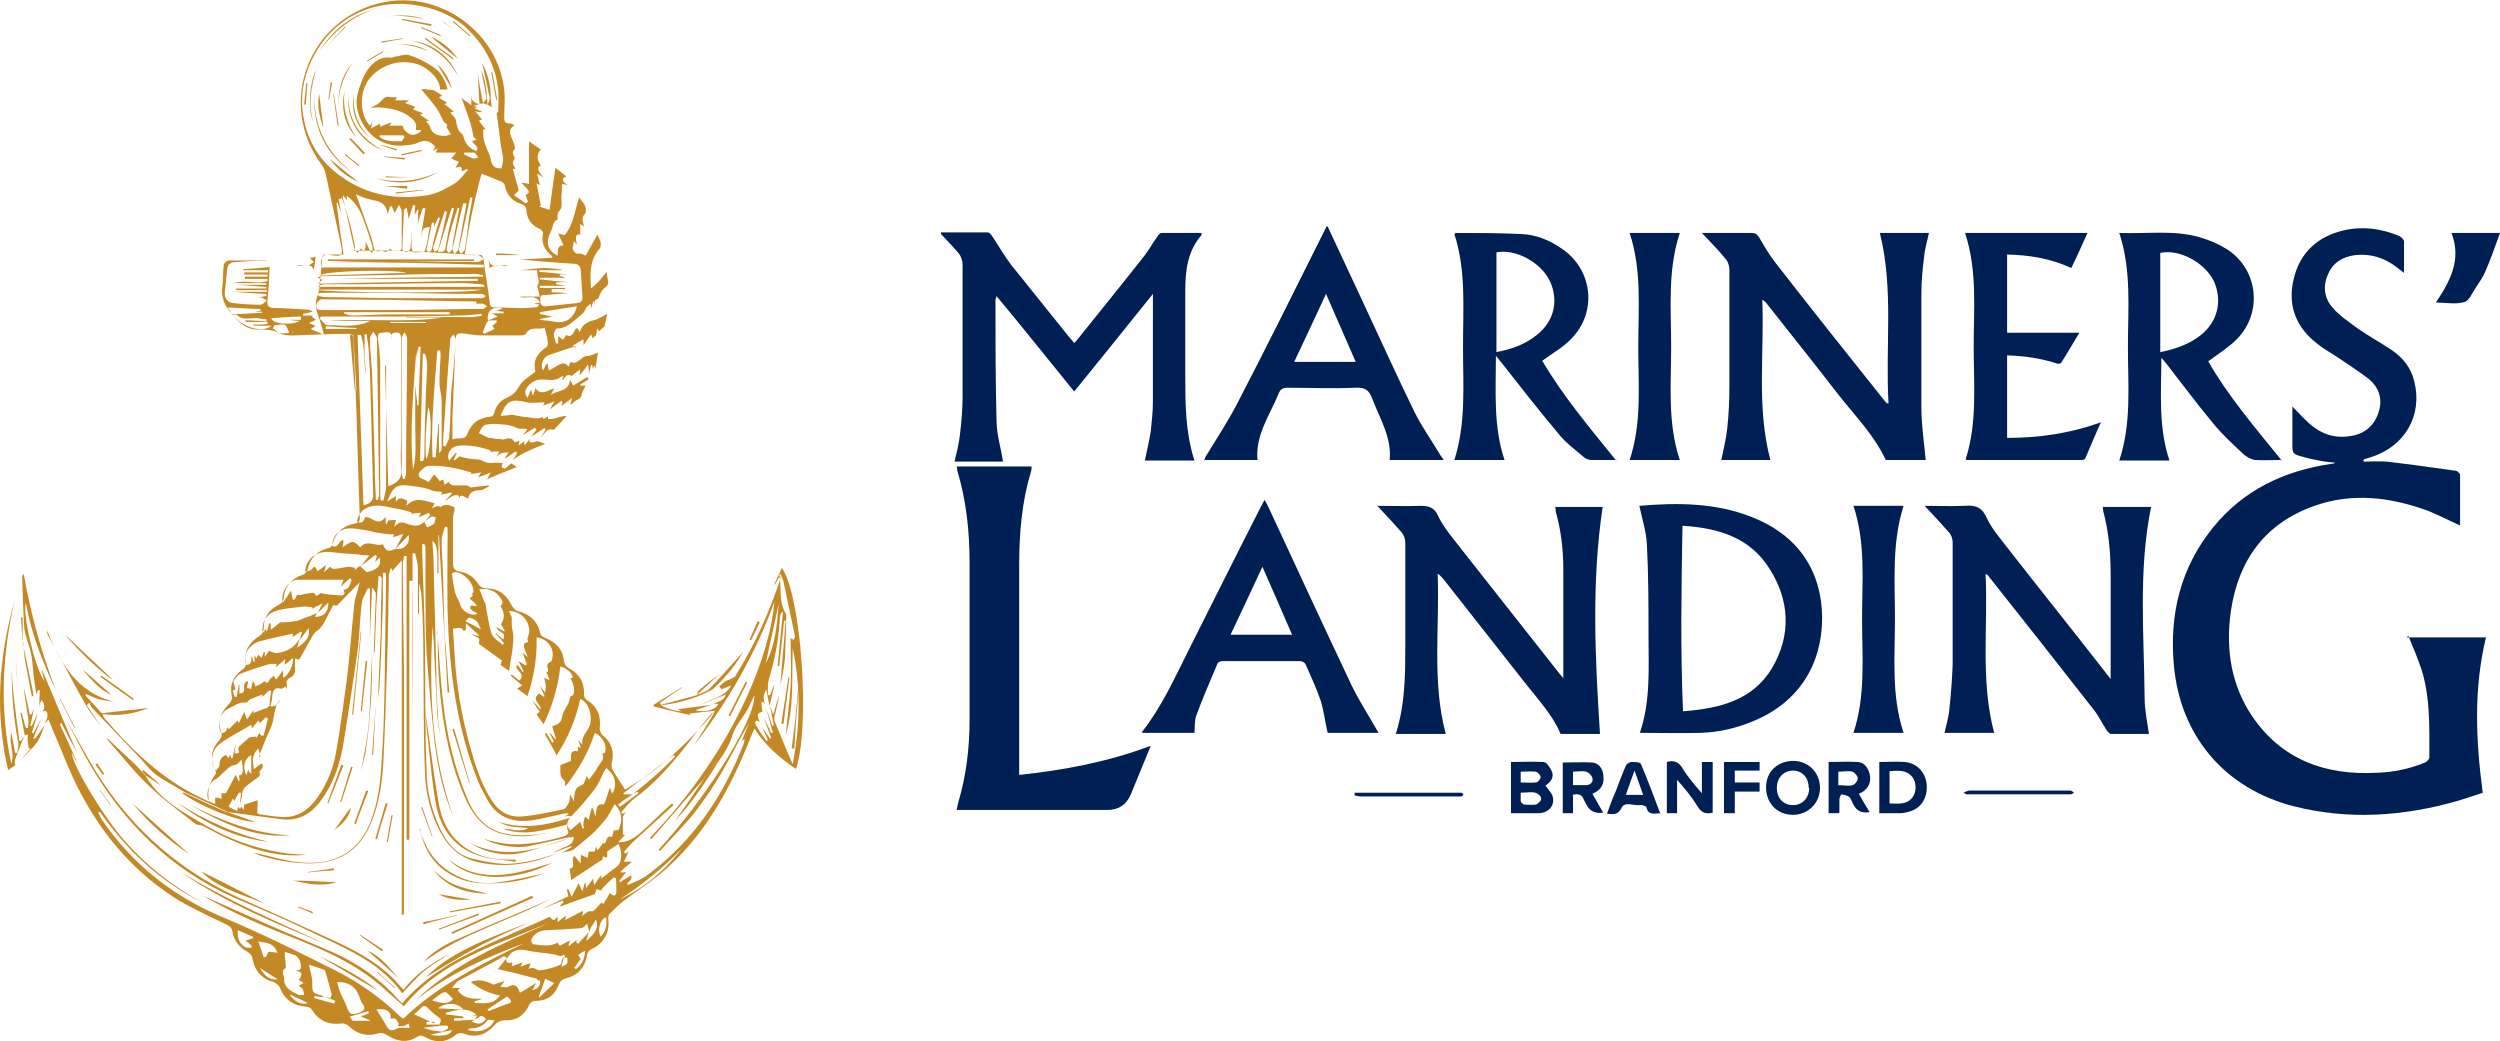 <?xml version="1.0" encoding="UTF-8"?>
<svg id="Layer_1" data-name="Layer 1" xmlns="http://www.w3.org/2000/svg" version="1.1" viewBox="0 0 463.6 193.1">
  <defs>
    <style>
      .cls-1 {
        fill: #001f54;
      }

      .cls-1, .cls-2 {
        stroke-width: 0px;
      }

      .cls-2 {
        fill: #c48925;
      }
    </style>
  </defs>
  <g>
    <path class="cls-1" d="M446.3,118.2h14.7c-2.3,9.5-1.9,19-.6,28.8-1.4.5-3,1-4.6,1.5-10.1,2.9-20.3,3.6-30.5,1-12.8-3.3-21.1-13.1-22.2-26.4-.8-9.3,1.3-17.9,7.3-25.3,5.7-7,13.2-10.5,22-11.8.2,0,.4,0,.6-.2-1-.1-2-.2-3-.4-1-.2-2-.4-3-.7-1.9-.5-1.9-.6-1.9-2.5,0-2.1,0-4.3,0-6.8,1.2,1.2,2.1,2.2,3.1,3.1,2.1,1.9,4.5,2.8,7.4,2.4,2.6-.3,4.5-1.7,5.4-4.2.9-2.5.3-4.7-1.7-6.4-1.8-1.4-3.7-2.6-5.6-3.9-1.3-.9-2.7-1.6-3.9-2.6-4-3-5.6-7.1-4.5-11.9,1.1-5,4.5-8.1,9.4-9.2,3.5-.8,7-.3,10.3,1.1.3.2.8.6.8,1,0,1.8,0,3.7,0,5.8-.5-.4-.9-.7-1.3-1-2.3-1.8-4.9-2.6-7.7-2.3-2.4.3-4.2,1.4-5.1,3.6-1,2.2-.7,4.4.9,6.2,1.3,1.5,3,2.6,4.6,3.8,2,1.4,4.2,2.6,6.3,4,2.1,1.4,3.6,3.3,4.2,5.8,1.6,6.3-1.7,12.1-8.1,14.1-.4.1-.9.3-1.3.4,0,.1,0,.2,0,.4,1.4,0,2.9-.1,4.3,0,4.3.5,8.5,1.1,12.8,1.7.3,0,.8.5.8.8,0,3,0,6,0,9,0,.1,0,.2-.1.3-2-.9-3.9-1.9-5.9-2.7-6.9-2.5-13.9-3.4-21-.9-9.1,3.2-14.1,10-15.5,19.5-1,7,0,13.7,4,19.6,5.5,8,13.5,10.9,23,10.4,3.1-.1,6.1-.7,9-1.9.4-.2.8-.6.8-1,0-5.5.2-11.1-1.5-16.4-.7-2-1.5-4-2.4-6.1Z"/>
    <path class="cls-1" d="M174.5,43.1c3.1,0,5.9,0,8.7,0,.3,0,.6.4.8.7,1.2,1.8,2.2,3.6,3.5,5.3,3.5,4.4,7.1,8.8,10.6,13.2.3.4.7.8,1.1,1.3.3-.3.6-.6.8-.9,4-5,8-9.9,12-15,1-1.2,1.7-2.6,2.6-3.8.2-.3.5-.7.8-.7,2.5,0,4.9,0,7.4,0,0,.2,0,.3,0,.4-2.6,3-3,6.6-3,10.3,0,5.2,0,10.4,0,15.6,0,5.3,0,10.6,1.7,15.9h-9.2c.4-1.8.8-3.6,1.1-5.4.2-1.9.4-3.8.4-5.7,0-6.2,0-12.4,0-18.6,0-.3,0-.5,0-1.2-5,6.2-9.7,12.1-14.6,18.1-4.8-5.9-9.5-11.8-14.4-17.7,0,.3-.2.5-.2.7,0,7.5,0,15,.2,22.4,0,2.5.8,5,1.2,7.6h-9c.4-1.6.8-3.2,1-4.9.3-2.4.5-4.8.5-7.2,0-8.2,0-16.3,0-24.5,0-.7-.3-1.5-.7-2-1-1.2-2.1-2.3-3.3-3.6Z"/>
    <path class="cls-1" d="M189,143.7c8.4-.9,16.4-2.4,24.4-5.4-1.3,3.2-2.5,6.1-3.7,9q-1.2,2.9-4.4,2.9h-27.9c.1-.5.2-1,.3-1.4,1.5-5,2.1-10.2,2.1-15.4,0-9.7,0-19.4,0-29,0-5.8-.6-11.6-2.3-17.2,0-.2,0-.4-.1-.7h13.9c0,.3,0,.6-.1.9-1.7,5.6-2.2,11.4-2.2,17.3,0,12.5,0,25,0,37.5,0,.4,0,.8,0,1.3Z"/>
    <path class="cls-1" d="M368.2,106.3c.5,9.8-1,19.8,1.6,29.6h-9.2c.3-1.5.8-3,.9-4.5.3-2.7.5-5.5.6-8.2,0-7.6,0-15.1,0-22.7,0-.6-.3-1.4-.7-1.8-1.4-1.6-2.9-3.2-4.5-4.9,2.5,0,5,.1,7.4,0,2.1-.2,3.3.3,4.2,2.4.9,1.9,2.4,3.6,3.7,5.3,6,7.7,12.1,15.3,18.1,23,.3.4.6.8,1.1,1.4,0-.6,0-.9,0-1.2,0-6,0-11.9,0-17.9,0-4.1-.3-8.1-1.4-12.1,0-.2,0-.5-.1-.7h9c-2.4,11.8-1.3,23.7-1.2,35.5,0,2.2.5,4.4.8,6.6-2.3,0-4.7,0-7,0-.3,0-.6-.4-.8-.6-.9-1.4-1.6-2.9-2.6-4.1-6.4-8.2-12.8-16.3-19.3-24.5-.1-.2-.3-.3-.4-.4-.1,0-.2,0-.3,0Z"/>
    <path class="cls-1" d="M350.2,74.7c-.6-10.5,1-21.1-1.6-31.5h9.1c-.3,1.5-.8,3-.9,4.5-.3,2.3-.5,4.5-.5,6.8,0,7,0,14,0,21,0,3.3.5,6.5.8,9.8h-7.4c-2.1-4.5-5.6-8.1-8.7-12-4.4-5.7-8.8-11.2-13.3-16.9-.2-.3-.5-.6-.9-.8.4,9.9-1.1,19.9,1.5,29.7h-9.1c.4-2,.9-3.9,1.1-5.9.3-2.6.4-5.3.4-7.9,0-7.2,0-14.3,0-21.5,0-.7-.3-1.6-.8-2.1-1.3-1.6-2.8-3.1-4.3-4.7.3,0,.6,0,.8,0,2.8,0,5.6,0,8.4,0,.7,0,1,.2,1.4.8,1,1.7,1.9,3.3,3.1,4.8,6.6,8.5,13.3,16.9,20,25.3.2.2.4.5.6.7.1,0,.2,0,.3,0Z"/>
    <path class="cls-1" d="M258.9,135.9c1.7-5.5,1.7-11,1.7-16.5,0-6.3,0-12.6,0-18.8,0-.7-.3-1.4-.7-1.9-1.4-1.6-2.9-3.2-4.5-4.9,2.8,0,5.4.1,8,0,1.6,0,2.6.3,3.3,1.9.7,1.5,1.7,2.8,2.7,4.1,6.5,8.3,13.1,16.6,19.7,25,.2.3.5.5.8,1,0-.4,0-.7,0-.9,0-6.4,0-12.9,0-19.3,0-3.6-.4-7.2-1.4-10.7,0-.3,0-.5-.1-.9h8.8c-2.1,14-1.4,28-.5,42.1h-7.3c-1.5-3.6-4.3-6.5-6.7-9.6-5-6.4-10.1-12.8-15.1-19.2-.3-.3-.5-.6-1-.9.4,9.9-1.1,19.9,1.5,29.7h-9.3Z"/>
    <path class="cls-1" d="M304.1,135.9c2-5.9,1.6-11.9,1.6-17.9,0-5.7,0-11.4-.3-17-.1-2.4-.9-4.8-1.4-7.2,7-.6,14.1-.6,20.9,2.1,8.4,3.3,12.9,9.8,13,18.6,0,8.9-4.5,15.8-12.7,19.2-3.1,1.3-6.4,2.1-9.8,2.2-3.7.1-7.4,0-11.3,0ZM312.1,131.9c6.7-.5,12.9-2,16.5-8,3.6-6.1,3.3-12.6-.5-18.5-3.6-5.7-9.4-7.5-16.1-7.9-.2,11.5-.4,22.9.1,34.4Z"/>
    <path class="cls-1" d="M299.8,85.3c-1.8,0-3.3,0-4.7,0-.6,0-1.2-.3-1.6-.7-1.4-1.2-2.9-2.3-4.1-3.7-3.8-4.5-7.4-9.1-11-13.7-.3-.3-.5-.7-1-1.2,0,6.7-.5,13,1.6,19.3h-9.3c2.2-6.9,1.6-14,1.6-21,0-7,.6-14.1-1.6-20.9.1,0,.2-.2.2-.2,4.1,0,8.1,0,12.2.2,2.7.1,5.2,1.1,7.5,2.7,5.7,3.8,6.7,11.7,1.8,16.7-1.5,1.6-3.5,2.7-5.4,4.1,3.8,6.5,8.7,12.3,13.7,18.5ZM277.4,65.3c2.8-.5,5.4-1.4,7.6-3.2,3.2-2.5,4.1-6.4,2.4-10-1.7-3.5-6.4-6-9.9-5.3v18.4Z"/>
    <path class="cls-1" d="M423,85.3c-1.8,0-3.3.1-4.8,0-.8-.1-1.7-.6-2.3-1.2-1.9-1.8-3.9-3.6-5.5-5.6-3-3.6-5.8-7.4-8.7-11.1-.3-.3-.5-.7-.9-1,0,6.3-.6,12.7,1.5,19h-9.3c2.3-6.9,1.6-14,1.6-21.1,0-7,.7-14.1-1.6-21.1,5.1.2,10.1-.6,14.9.8,1.8.5,3.6,1.3,5.2,2.3,5.7,3.8,6.5,11.7,1.7,16.6-1.5,1.5-3.4,2.7-5.3,4.1,3.7,6.5,8.7,12.3,13.7,18.5ZM400.6,65.3c2.5-.5,4.9-1.3,6.9-2.7,3.5-2.4,4.7-6.3,3.2-10.1-1.5-3.6-6.4-6.4-10.1-5.6v18.4Z"/>
    <path class="cls-1" d="M246.2,42c2.2,4.7,4.3,9.2,6.4,13.7,3.2,6.9,6.4,13.9,9.7,20.7,1.4,2.8,3.2,5.3,4.8,8,.2.3.4.5.6.9h-10c.4-4.2-1.8-7.6-3.2-11.3-.6-1.7-1.4-2.2-3.2-2.1-4.1.2-8.3,0-12.5,0-.9,0-1.4.3-1.7,1.1-.6,1.5-1.4,3-2.1,4.5-1.1,2.4-2.1,4.9-1.8,7.8h-9.9c.1-.2.2-.3.2-.5,2-3.3,4.2-6.6,6-10.1,5.4-10.4,10.6-20.9,15.8-31.3.2-.4.4-.8.7-1.4ZM245.9,54.5c-2,4.3-3.9,8.4-5.9,12.6h11.4c-1.8-4.2-3.6-8.2-5.5-12.6Z"/>
    <path class="cls-1" d="M255.6,135.9h-9.4c-.5-2.1-.7-4.1-1.3-6-.8-2.3-1.8-4.5-2.8-6.7-.1-.3-.6-.6-1-.6-4.8,0-9.7,0-14.5,0-.3,0-.7.2-.8.4-1.4,3.3-2.8,6.5-4,9.8-.3.9-.2,2-.3,3.1h-9.7c0,0,0-.2,0-.2,3.6-4.6,6-9.9,8.6-15.1,4.5-8.9,8.9-17.8,13.4-26.6.2-.4.4-.7.7-1.3.3.5.5.9.7,1.3,5.1,11,10.2,22,15.4,33,1.5,3.1,3.4,6,5.1,9ZM239.6,117.7c-1.8-4.2-3.6-8.3-5.5-12.6-2,4.3-3.9,8.4-5.9,12.6h11.4Z"/>
    <path class="cls-1" d="M384.1,49.7c-3.9-1.8-7.8-2.4-11.9-2.5v14.5h13.4c-1.2,2-2.3,3.9-3.4,5.6-.1.2-.8.2-1.1,0-2.9-.9-5.8-1.3-8.9-1.4v15.3c5.9,0,11.6-.8,17.4-2.9-1.1,2.4-2,4.6-2.9,6.7,0,.2-.5.3-.7.3-7.1,0-14.1,0-21.2,0,0,0-.1,0-.3-.1,2.2-6.8,1.5-13.9,1.5-20.9,0-7,.7-14.1-1.6-21.1h22.7c-1,2.2-1.9,4.3-3,6.5Z"/>
    <path class="cls-1" d="M302.2,43.2h9.3c-2.3,7-1.6,14.1-1.6,21.1,0,7-.7,14.1,1.6,21h-9.3c2.3-6.9,1.6-14,1.6-21,0-7,.7-14.1-1.6-21.1Z"/>
    <path class="cls-1" d="M353,135.9h-9.3c2.3-6.9,1.6-14,1.6-21.1,0-7,.7-14.1-1.6-21h9.3c-2.2,6.9-1.6,14-1.6,21.1,0,7-.7,14.1,1.6,21Z"/>
    <path class="cls-1" d="M463.6,43.2c-.9,2.5-1.7,4.8-2.7,7.1-.4,1-1.1,2-1.7,2.9-.7,1-1.3,2.6-2.2,2.8-1.6.5-3.4.1-5.3.1,2.7-4,4.8-8,2.9-12.9h9.1Z"/>
    <path class="cls-1" d="M286.6,145.7c.5.7,1.1,1.3,1.3,1.9.5,1.7-.6,3.1-2.5,3.2-1.7,0-3.4,0-5.2,0v-9.5c2,0,4-.1,6,0,.6,0,1.3,1.1,1.6,1.8.4,1-.2,1.9-1.1,2.5ZM282,146.8c0,.7,0,1.2,0,1.7,0,.3.4.6.6.7.7,0,1.5.1,2.2,0,.4-.1,1.1-.8,1-1.1,0-.4-.6-1-1.1-1.1-.8-.2-1.7,0-2.8,0ZM282,145.1c1,0,1.9.1,2.8,0,.4,0,.9-.7.9-1,0-.3-.5-.9-.9-1-.9-.1-1.8,0-2.8,0v2.1Z"/>
    <path class="cls-1" d="M311,150.8h-1.9v-9.5c1.1-.3,2-.2,2.8,1,1,1.7,2.3,3.2,3.7,4.8v-5.8h2v9.4c-1.1.3-2,.1-2.7-1-1.1-1.8-2.4-3.4-3.9-5.1v6.1Z"/>
    <path class="cls-1" d="M291.7,147.5v3.3h-1.9v-9.4c1.8,0,3.7-.1,5.5,0,1.1.1,1.9,1.1,2,2.2.2,1.2,0,2.3-1.1,3.1-.3.2-.5.3-.9.5.7,1.2,1.3,2.3,2,3.5q-2.1.3-3-1.3c-.2-.4-.4-.7-.6-1.1-.3-.9-.9-1.2-2.1-.9ZM291.7,145.6c.9,0,1.6,0,2.4,0,.8,0,1.4-.6,1.2-1.3-.1-.5-.7-1.1-1.2-1.2-.7-.2-1.6,0-2.4,0v2.7Z"/>
    <path class="cls-1" d="M332.5,141.1c2.9,0,5,2.2,5,5,0,2.8-2.2,5-5,5-2.9,0-5-2.1-5-5.1,0-2.9,2.1-4.9,5.1-4.9ZM335.4,146.1c0-1.9-1.2-3.2-2.9-3.2-1.7,0-3,1.3-3,3.2,0,1.9,1.2,3.2,3,3.2,1.7,0,3-1.3,3-3.2Z"/>
    <path class="cls-1" d="M348.5,141.3c1.6,0,3.2-.1,4.7,0,2.4.2,4,2.1,4.1,4.4.1,2.5-1.2,4.4-3.6,4.9-.4.1-.9.2-1.3.2-1.3,0-2.5,0-3.9,0v-9.6ZM350.4,149c1.6,0,3.2.3,4.3-1.2.7-1,.7-2.6,0-3.6-1.1-1.5-2.7-1.3-4.3-1.2v6Z"/>
    <path class="cls-1" d="M341,150.8h-1.9v-9.5c1.8,0,3.6-.1,5.3,0,1.2,0,2,1,2.3,2.2.3,1.2,0,2.4-1.1,3.2-.2.2-.5.3-.9.5.7,1.2,1.3,2.3,2,3.4q-2.1.4-3-1.4c-.3-.5-.4-1.1-.8-1.4-.3-.3-.9-.4-1.4-.5-.1,0-.4.6-.4.9,0,.8,0,1.6,0,2.4ZM341,145.6c.9,0,1.8.2,2.5,0,.5-.1,1-.8,1-1.3,0-.4-.6-1.1-1-1.2-.8-.2-1.7,0-2.6,0v2.6Z"/>
    <path class="cls-1" d="M308,150.8c-1.2,0-2.3.5-2.7-1.1,0-.2-.8-.5-1.3-.4-1.1.1-2.7-.7-3.3.5-.7,1.4-1.5,1.2-2.7,1.1.5-1.4,1-2.8,1.6-4.1.6-1.6,1.2-3.2,1.9-4.8.1-.3.6-.6.9-.7.7,0,1.8,0,1.9.4,1.3,3,2.4,6.1,3.6,9.2ZM301.4,147.4h3.3c-.5-1.5-1-2.8-1.6-4.5-.6,1.7-1.1,3-1.6,4.5Z"/>
    <path class="cls-1" d="M321.6,150.8h-1.9v-9.5h6.6v1.6h-4.6v2.2h4.6v1.7h-4.6v4.1Z"/>
    <path class="cls-1" d="M251.3,147h1.2c5.9,0,11.8,0,17.7,0,.3,0,.6,0,.8,0,.1,0,.3.2.4.3-.1.1-.2.3-.4.4-.2,0-.5,0-.7,0-6,0-12,0-17.9,0-.4,0-.8-.1-1.2-.2,0-.2,0-.4,0-.5Z"/>
    <path class="cls-1" d="M364.1,147c.5-.2.8-.4,1.1-.4,6.2,0,12.4,0,18.7,0,.2,0,.5.2.7.4-.2.1-.4.3-.6.3-6.4,0-12.8,0-19.3,0,0,0-.1,0-.6-.3Z"/>
  </g>
  <g>
    <path class="cls-2" d="M133.4,127.3c.3-.3.6-.6,1-.9.3-.2.8-.3,1.1-.5.3-.2.8-.3.9-.6,3.5-5.6,6.2-11.6,8.3-17.9,0-.1,0-.3,0-.6-.3.4-.5.6-.6.9-.2.3-.3.6-.6.8.5-1.1,1-2.1,1.5-3.2,3.6,5.2,5.3,29.5,2.6,37.3-2.9-2-5.6-4.2-7.7-7.5-.3.8-.6,1.3-.8,1.9-3.5,8.8-7.9,17-14.9,23.5-2.6,2.5-5.7,4.4-8.6,6.6-.9.7-1.8,1.6-2.6,2.4-.2.2-.2.7-.2,1,.3,2.3-.8,4.4-2.9,5.4-.7.3-1,.7-1.1,1.5-.4,2.1-1.7,3.5-3.8,4-.7.2-1.1.5-1.4,1.2-.7,1.9-2.1,3-4.2,3-.7,0-1.1.3-1.4,1-.8,1.7-2.3,2.7-4.2,2.6-1,0-1.6.3-2.2,1-1.5,1.7-3.4,2.3-5.5,1.5-.7-.2-1.1-.2-1.7.3-1.8,1.4-3.7,1.4-5.6.3-.6-.3-.9-.4-1.5,0-1.9,1.2-3.8.8-5.6-.4-.4-.3-1-.4-1.5-.3-2.1.7-3.9.2-5.5-1.3-.3-.3-.9-.6-1.4-.5-2.4.3-4.2-.5-5.5-2.6-.2-.3-.6-.5-.9-.5-2.4-.2-4.1-1.2-5-3.6-.2-.4-.7-.8-1.2-1-2.2-.6-3.5-2.1-3.9-4.4,0-.4-.5-1-.9-1.2-1.5-.8-2.5-2-2.8-3.7-.1-.8-.6-1.1-1.2-1.4-3.3-1.6-6.7-3.1-9.8-5.1-7.8-5.1-13.5-12-17.7-20.3-1.8-3.6-3.2-7.4-4.8-11.1-.2-.4-.3-.8-.6-1.5-.3.4-.5.6-.7.8.2-.5.5-.9.5-1.4,0-.4,0-1.3-.9-.8.4-.7.5-1.4-.2-2.2-.2.4-.3.7-.4,1.1,0-1,0-1.9.1-2.9-.1,0-.3,0-.4,0-.1.3-.2.6-.3.8,0,0,0-.1,0-.2-.2-1.2-.3-2.4-.5-3.6-.1-1.2-.2-2.4-.4-3.6-.2-1-.5-1.9-.8-2.8-.2-.7-.4-1.4-.5-2.1-.2-3.2-.3-6.4-.4-9.6,0-.1.1-.2.3-.5,1.3,7.5,3.3,14.7,6,21.7-2.4-5.2-4.6-10.4-5.6-16.3-.7,1.8,1.6,11.9,3.4,14.5-.2-.8-.4-1.7-.5-2.3,2.2,5.1,4.4,10.5,6.5,15.4-.8-1.4-1.8-3.3-2.8-5.3-.1,0-.2.1-.3.2,1.1,2.4,2.2,4.8,3.3,7.3,0,0,0,0,0,0-.4-.6-.7-1.2-1.1-2,.1,2.3,6,12,9.7,16.2,4.2,4.8,9.1,8.6,14.6,11.6-7.9-3.9-14.1-9.7-19.1-16.9,0,0-.2.1-.3.2.2.4.5.9.7,1.3,5.6,8.2,13,14.1,22.2,18,7.2,3,14.2,6.5,21.2,10,4.3,2.2,8.3,5,11.8,8.4.2.2.4.3.7.5,6.5-6.3,14.5-10.1,22.4-14-7.1,2.7-14.1,5.7-20.1,10.6,7-6.8,15.9-10.4,24.6-14.3-9.7,4-20,7-26.8,15.4-1.1-1-2.2-1.9-3.3-2.9-4.6-4.3-10.2-7-16-9.3-6-2.4-12-4.8-17.6-8.1-.2-.1-.4-.2-.6-.3,4.1,1.8,8.3,3.7,12.4,5.5,4.1,1.8,8.3,3.5,12.4,5.3,4.5,2.1,8.5,4.9,11.8,8.7.2.2.3.3.5.5.2,0,.3-.1.4-.3,4.2-4.8,9.6-7.8,15.2-10.4,3.3-1.5,6.7-3,10.1-4.5.6-.3,1.1-.5,1.7-.8.3.2.5.6.8.6.2,0,.4-.4.7-.6,0,.2,0,.4,0,1,.6-.5,1.1-.9,1.5-1.2,0,.1,0,.4-.1.8,1.1-.6,2.2-1.1,3.3-1.7,0,.4,0,.6-.2,1,.7-.4,1-1.1,1.9-.9.4,0,1.1-1,1.7-1.6,0,0,.4.2.4.2.4-.6.8-1.3,1.2-2,.6.5,1.1.8,1.2-.2,0-.9,0-1.8-.1-2.6-.1,0-.3,0-.4-.1-.4.4-.8.7-1.2,1.1-.4.4-.7.8-1.1,1.1,0,0,.2.1.2.2-.4,0-.7-.1-1.1-.2-.1.4-.2.7-.3.9-2.2.8-4.3,1.5-6.4,2.3,0,0,0-.2,0-.2.2-.2.4-.4.6-.6,0-.1-.1-.2-.2-.3-1.3.5-2.6,1.1-3.9,1.6,0,0,0,0,0,0,1.7-.8,3.3-1.6,5-2.4-.1-.4-.2-.9-.3-1.3h.3c.2.4.4.9.6,1.4.4-.8.8-1.5,1.3-2.5.3.6.4.9.7,1.5.2-.7.3-1.1.5-1.8.1.6.2.9.2,1.2.4-.6.9-1.2,1.3-1.8,0,.3,0,.5.2,1.2.6-.9,1-1.4,1.3-1.9,0,0,0,.3,0,.7,1-.8,2-1.5,2.9-2.2.9-.7,1.1-2.6.3-4.2-.6.4-1.3.8-2.1,1.4,0,.1,0,.6,0,1.1-.3,0-.5-.1-.8-.2,0,.3-.1.6-.2.9,0,0,0-.2-.1-.2-1.9,1.3-3.8,2.5-5.6,3.7,0-.7-.2-1.4-.3-2.1,1.4-.2.1-1.6.9-2.4.4.4.7.9,1.2,1.4v-1.6c.4.2.8.4,1.3.6,0-.4.1-.7.2-1.2h1.1c0-.3.2-.6.3-1.1,0,.3,0,.5.2.9.5-.6.8-1.1,1.1-1.5,0,0,0,.1.1.3.6-.3.3-1.7,1.5-1.3.1-.4.2-.7.3-1.2.2,0,.6,0,.9-.1.7-1.7.8-3.2-.7-4.8-.5.9-1,1.8-1.5,2.6-.4.5-.9,1-1.3,1.5-.3.4-.7.7-1,1.1-1.3,1.1-2.5,2.2-3.8,3.2-.6.4-1.5.4-2.2.6.6-.3,1.2-.7,1.8-1,0,0,0-.2-.1-.2-1.2.4-2.3.9-3.5,1.3.6-.3,1.2-.6,1.8-.9.9-.4,2-.6,2.2-1.9,0-.1-.1-.2-.2-.3-2.7.6-5.4,1.2-8.1,1.8-2.7.5-6.6-.2-8.4-1.4.5.2,1,.4,1.6.5,4.2,1.1,8.4.4,12.5-.7,1.8-.5,1.8-.6,1.4-2.4-2,.5-3.9,1-5.9,1.3-2,.3-4,.2-6-.5,1.6,0,3.1.7,4.6-.1-.6-.2-1.3-.1-1.9-.2-.6,0-1.3-.2-1.9-.3-.6-.2-1.1-.4-1.6-.7,4.6,1.5,9,.6,13.3-.8,0-.1,0-.2,0-.3-.4,0-.7,0-1.1.1.3-.2.6-.3.8-.5-.4-.1-.8-.1-1.1,0-1.9.4-3.7.9-5.6,1.2-3.4.5-6.4-.3-8.3-3.6-.6-1.1-1.3-2.3-1.8-3.5-4.1-10.2-5.4-20.9-5.7-31.7-.1-5,0-9.9,0-14.9,0-.2,0-.5-.1-.7-.1,0-.2,0-.4,0-.2.8-.6,1.6-.6,2.5,0,1.7.1,3.3.2,5,.1,3.7.2,7.4.3,11.1,0,1.9.3,3.7.4,5.6.2,2.2.3,4.4.5,6.5-.1,0-.2,0-.3,0-.5-9.7-1.1-19.4-1.6-29.2h-.1v7.1c0,0-.1,0-.2,0,0-1,0-2.1,0-3.1q0-2.3-.9-2.9c0,1.4.2,2.7.2,3.9.2,6.7.3,13.5.5,20.2,0,2.7.1,5.3.3,8,0,1.3.3,2.5.4,3.8h0c-.2-1.1-.4-2.3-.5-3.4-.2-4-.4-8.1-.6-12.1,0-1.5-.2-3.1-.3-4.6-.6,11.9-.3,23.7,3.8,35.1-1.9-4.3-2.8-8.9-3.4-13.5-.6-5.5-1.1-11.1-1.5-16.7-.2-4-.2-8-.2-12,0-2.5,0-4.9,0-7.4,0-.2-.1-.5-.2-.7-.1,0-.3,0-.4,0,0,.6,0,1.3,0,1.9.2,5.4.4,10.9.5,16.3.1,7.9,0,15.9.3,23.8,0,3.6.9,7.2,2.4,10.5,1.2,2.7,3,5,6,5.8,2,.5,4.1.9,6.1,1,3.3,0,6.5-.9,9.6-1.9-4.6,1.9-9.4,2.7-14.4,1.6-3.3-.7-5.6-2.7-7.2-5.7-1.8-3.5-2.7-7.2-2.8-11-.3-7.4-.2-14.8-.3-22.2,0-3.3-.1-6.5-.3-9.8,0-1-.2-2-.5-3.1v5.7h-.2c0-2.8,0-5.5,0-8.3,0-1-.3-1.9-.5-2.9-.2,0-.3,0-.5,0v34.1c0-9.7.2-19.3,0-29-.2,0-.4,0-.6,0v48c-.2,0-.3,0-.5,0v-52.6c-.2,0-.3,0-.5,0,0,.5-.2,1-.2,1.4,0,6.2.1,12.4.2,18.6,0,8.8,0,17.7,0,26.5,0,6.7,0,13.3,0,20-.1,0-.3,0-.4,0v-65.7c-.8.9-1.3,1.5-1.8,2,0,0,0-.2-.1-.5-.1,0-.2,0-.2.1-.1.5-.3.9-.3,1.4-.1,5.2-.1,10.3-.3,15.5-.2,6.2-.4,12.5-.7,18.7-.2,3.7-.7,7.5-2.1,11-2,5.3-5.7,7.9-11.4,8-3.1,0-6.2-.5-9.2-1.4-.4-.1-.9-.4-1.3-.6,2.8.6,5.5,1.5,8.4,1.8,5.9.6,10.8-1.4,13.2-7.5,1.5-3.8,1.9-7.8,2.1-11.8.3-4,.4-8.1.5-12.1.1-7.2.2-14.3.3-21.5,0-.3,0-.5-.1-.8-.2,0-.3,0-.5,0,0,1.8,0,3.6,0,5.5-.2,5-.3,10.1-.6,15.1,0,1.2-.3,2.3-.5,3.5h0c0-.3.2-.6.2-.9.2-4.1.3-8.1.5-12.2,0-3.3.1-6.6.2-9.9,0-.2-.2-.3-.3-.5-.1,0-.2,0-.3,0-.1,1.8-.3,3.5-.4,5.3-.1,2.8-.2,5.6-.3,8.4,0,.3-.2.5-.2.8h0c.1-3.7.3-7.5.4-11.2,0-.3-.3-.6-.7-1.2-.2,3.5-.3,6.6-.4,9.6,0-1.4,0-3.1,0-4.7,0-1.6,0-3.2,0-4.7h-.4c-.4.9-1,1.8-1.1,2.7-.4,3-.4,6-.8,8.9-.8,5.7-1.7,11.4-2.6,17.1-.6,3.5-1.6,6.8-3.6,9.8-1.9,2.9-4.3,4.8-8,4.3-3.3-.4-6.5-.9-9.8-1.3-2.6-1.2-5.1-2.4-7.7-3.5-1.8-1.1-3.7-2.1-5.5-3.3-1.2-.9-2.1-2.1-3.1-3.2-3-3.1-5.9-6.2-8.9-9.3-.3-.3-.4-.7-.5-1-.2.2-.4.3-.5.5.9,1.3,1.8,2.7,2.7,4-1-1.4-2.1-2.6-2.9-4.1-2.4-4.2-4.6-8.5-6.9-12.7-.2-.3-.3-.7-.3-1.1,2.5,6,5.5,11.5,12.4,13.2-.9-.1-1.7-.2-2.6-.4-.9-.2-1.7-.7-2.5-1l-.2.2c1.1,1.2,2.2,2.4,3.3,3.6h0c0,.2.1.5.2.6,4.7,5.5,9.8,10.5,16.3,14,.9.5,1.9.9,3.2,1.6-.5-2.1.1-3.7,1.2-5.2.1-.1,0-.6-.2-.9-.9-2-.6-3.7.8-5.3.5-.5.6-1,.4-1.7-.7-2,0-3.6,1.5-5.1.3-.3.6-.9.5-1.3-.5-2.1.2-3.8,1.9-5,.6-.4.8-.8.7-1.6-.4-1.7.7-3.6,2.4-4.6.6-.4.9-.8.9-1.5,0-2,.9-3.4,2.7-4.3.6-.3.9-.6,1-1.3.2-2.1,1.4-3.6,3.5-4.3.4-.1.8-.6.9-.9.5-2.2,1.8-3.6,4-4.1.3,0,.6-.5.7-.8.6-2.1,1.9-3.3,4-3.7.8-.1,1.1-.5,1-1.3-.2-5.2-.3-10.5-.5-15.7,0-2.2-.2-4.3-.2-6.5-.2-3.6-.3-7.2-.5-10.8,0-.9-.5-.9-1.2-.9-3.3,0-6.5.2-9.8.3-1.1,0-2,0-3.1-.6-1-.5-2.4-.5-3.6-.5-2.3,0-3.7-1.5-5-3.1-1.1-1.3-1.8-2.8-1.6-4.6.2-1.4.1-2.9.3-4.3,0-.3.6-.8.9-.8,2.5,0,5.1,0,7.7-.1-.3,0-.7,0-1,.1-1.8,0-3.7.2-5.5.3-1,0-1.4.5-1.5,1.5-.1,1.3-.3,2.7-.4,4-.1,1.2.4,2,1.6,2.1,1.7.2,3.3.3,5,.3.4,0,.8-.5,1.2-.8-.4-.2-.8-.5-1.2-.6-.3,0-.6,0-.9,0,.7,0,1.3-.1,2-.2v-.4c-2-.1-4.1-.2-6.1-.4h0c2.1,0,4.2,0,6.2,0,0-.1,0-.2,0-.3h-5.7c0-.1,0-.2,0-.3h5.6c0,0,0-.2,0-.3-1.8-.1-3.6-.3-5.4-.4h0c1.8,0,3.6,0,5.4,0,0,0,0-.2,0-.3h-6c2.1-.7,4.2.3,6.2-.4,0-.1,0-.2,0-.4h-4.2c0-.1,0-.3,0-.4h4.2c0-.1,0-.3,0-.4h-4.3c0-.1,0-.3,0-.4h4.4c0-.1,0-.2,0-.4h-4.6c0,0,0-.1,0-.2,1.6-.1,3.1-.2,4.9-.4-.1,2.1-.2,4.2-.4,6.3-.1.9.2,1.2,1,1.3,2.1,0,4.2.2,6.2.3.4,0,.8.1,1.2.4-.6.1-1.2.3-1.8.4,0,0,0,.2,0,.3h1.7c.2.1.2.1.2.1-.1,0-.2,0-.3.1.2.2.5.4.7.5,0,0,0,0,0,.1-.4.2-.7.4-1.2.6.4.2.8.3,1.2.5-.3.2-.5.4-.9.6.8.4,1.5.6,2.5,1.1-.4-1.4-.7-2.5-1.1-3.6-.5-1.3-.6-2.4-.1-3.8.5-1.3.4-2.7.6-4.1.1-.9.2-1.7.2-2.6,0-.7.4-.9,1.1-.8,2.8.5,2.9.3,2.3-2.4-.9-4.2-1.8-8.3-2.7-12.5-.1-.6-.4-1.3-.8-1.8-8.4-11.4-2.3-27.3,11.6-30.1,10.5-2.1,21.1,5.6,22.3,16.2.2,1.6,0,3.3,0,4.9,0,.9,0,1.4,1.1,1.4.2,0,.4.1.8.3-.9.6-1,1.3-.6,2.2.3.7.9,2,.6,2.3-.8.8.3,1.4,0,1.8-.6.8-.1,1.2.2,1.8-.2,0-.3,0-.5,0,.4,1.4.7,2.7,1.1,4-.2.2-.4.4-.9.9.7.5,1.5,1,2.2,1.5.1-.1.3-.2.4-.3-.1-.4-.3-.8-.4-1.3.9-.4.8-.6-.8-2.2.5,0,.9.1,1.4.2v-7.9c.7.5,1.4,1,2.2,1.5-.8.9-.8,1.9,0,3-.8.2-.7.9.5,2.2-.4-.2-.6-.4-1.2-.7.2.9.4,1.5.5,2.1,0,0-.3-.1-.6-.3.3,1.4.5,2.8.8,4.1l-.3.2c.6.2,1.3.4,1.9.6.4-2.7.7-5.3,1.1-7.8.6.5,1.3,1,2,1.6-.9.4-.8.9.2,1.6-.5-.1-.8-.2-1-.2,0,.8,0,1.6-.1,2.4,0,.9.2,2-.3,2.5-.7.7-.3,1.7-.4,1.7-1,.4-.8,1.4-1.2,2.1-1.1,2.2-.6,3.3.5,4.2.2.1.4.2.7.4.1-.8-.2-1.9,1.1-1.9-.3-.7-.6-1.3-1-2.2.5.1.9.2,1.2.3,1.7-2,1.9-4.7,2.7-7,.3.5.9,1,1.1,1.6.2.4.2,1.2,0,1.4-.8.8-.4,1.5-.2,2.4-.3-.2-.4-.3-.7-.5v2c-.8-.2-1,.4-.6,1.8-.2-.1-.3-.3-.6-.6,0,.6-.3,1.1-.2,1.5.2.4.5,1,1.3.8.3,0,.7.2,1.1.4.7-1.2,1.4-2.6,2.2-3.9.2.5.5,1,.6,1.5,0,.4,0,.9-.2,1.1-1.9,2.1-1.8,4.7-1.6,7.4.5-.5,1.1-.9,1.5-1.4.5-.6,1-1.2,1.4-1.7,0,.6.2,1.3.3,2,0,.2-.2.6-.3.7-.8.5-1.2,1.2-1.5,2.1-.1.4-1,.3-.7,1,0,0,0,.1,0,.2,0,0,0,0-.1-.3,0,0,0,0-.2-.3-.2.7-.3,1.2-.4,1.5,0-.2,0-.5-.1-1-.4.4-.8.6-.9.9-.2.7-.6,1-1.1,1.4-1.3,1-2.3,2.3-4.2,2.3-.2,0-.6.7-.6,1.1,0,.6.3,1.1.4,1.7.1,0,.2,0,.4,0v-1.4c.4.3.6.5.9.7.2-.3.4-.6.6-.9.7.5,1.2,0,1.5-.7.3-.7.6-.8,1,.2.4-1.4,1.4-1.9,2.5-2.2,1-.2,1.9-.9,2.6-1.2-.1.6-.3,1.4-.5,2.3-.2.2-.6.5-1,.9,0,0-.1-.2-.4-.5,0,.6-.1,1-.2,1.4,0,0,0,0,0,0,0,0,0,0,0-.1-.2.1-.4.3-.5.4,0,0,0,.1-.1.2,0-.2-.1-.4-.3-.8-.6.8-1,1.5-1.4,2,0-.1,0-.5,0-1.1-.8.5-1.4.8-2,1.2.2.2.3.3.5.5,0-.2,0-.4,0-.4-1.6.5-3.3,1.1-4.9,1.6-1.1.4-1.7,1.9-1.1,2.9.2-.4.4-.8.6-1.2,0,0,.2,0,.3,0,0,.5.1,1,.2,1.2.6-.3,1.3-.8,1.9-1.1.6-.3,1.2-.4,1.7.4.2-.4.3-.7.4-.9,1.4.7,1.9-1.1,3.1-1.1.7,0,1.5-.5,2-.6-.2.9-.3,2-.5,3,0-.1-.1-.3-.2-.7-.1.4-.2.6-.3.7,0-.2,0-.4-.1-.7,0,0-.1,0-.2,0-.1.4-.2.9-.4,1.6,0-.6,0-1-.2-1.7-.6.9-1.1,1.5-1.5,2,0-.1,0-.4.1-1.1-.7.5-1.2.9-1.6,1.2-.9-.5-1.2.2-1.7.9,0-.3,0-.5.2-.9-.2.1-.4.1-.5.2-1.3,1-2.8.3-4.1.5-1.2.2-2.6,1.4-2.5,2.5,0,.2.2.5.4.9.3-.8.5-1.1.7-1.6.1.5.2.8.2,1,0,0,.1,0,.2,0,.1-.3.2-.6.4-1.2,1.1,1.5,2.3.3,3.5,0-.2.4-.4.7-.7,1.2,1.5-.9,3.4-.6,3.6-2.8.3.5.5.9.6,1.1.9-.6,1.8-1.1,2.6-1.6l.3.4c-.5.3-1.1.7-1.6,1,0,0,0,.1,0,.2.4,0,.8,0,1,0-.2.5-.6,1-.7,1.5-.1.5-.2.9-.8,1.1-.5.2-.9.7-1.3,1,0-.2.1-.6.3-1.3-.8.6-1.4,1-2,1.5,0-.2.1-.5.2-.7,0,0-.1-.2-.2-.3-.7.5-1.4,1.1-2.1,1.6.2-.4.4-.8.8-1.5-.9.4-1.5.6-2.1.8,0,0,.2-.3.3-.6-1.2,0-2.3.2-3.3,0-2.9-.7-3.7-.4-4.9,2.5.9,0,1.7-.2,2.5-.2,0,0,0,.1.1.1.6.1,1.2.2,1.8.3,1.2,0,2.3.6,3.5,0,0,.1,0,.3.1.4.3-.2.6-.4.8-.5,0,.1,0,.5.1.5.4,0,.7,0,1.1-.1.8-.2,1.5-.5,2.3-.5-.7.8-1.5,1.6-2.2,2.4,0,0-.2.2-.3.2-1.3-.4-1.6.8-2.3,1.4.3-.5.6-1,.9-1.5,0,0-.2-.2-.3-.2-.8.5-1.6,1.1-2.5,1.6.4-.4.7-.9,1.1-1.3l-.3-.4-2.3,1.4c.3-.3.6-.7.9-1.1-.8-.3-1.4.1-2.1-.3-1.1-.6-2.5-.6-3.7-.7-.7,0-1.5,0-2.1.2-.5.2-.8,1-1.1,1.5.4.2.8.4,1.2.6.3.1.5.3.8.3.4,0,.8.1,1.2.2.5,0,.9,0,1.4.1,1.1-.4,1.6-.3,2,.5.3,0,.6-.2.9-.3,0,.2,0,.4-.2.9.5-.3.8-.5,1.1-.8,0,.2,0,.4.1.8.4-.5.7-.9,1-1.3-.3.7,0,.8.6.7.3,0,.5-.2.8-.2.4.1.8.3,1.4.5-2.3.9-4.3,1.7-6,3,.3-.4.6-.9.8-1.3-.1-.1-.2-.2-.3-.3-.7.5-1.3.9-2,1.4.2-.4.4-.8.7-1.2-1.4,0-2,.2-2.6,1.5.3-.5.5-1,.9-1.7-.6,0-1.2,0-1.5.1-.2-.2-.3-.4-.4-.4-1-.3-2.1-.6-3.1-.7-.9-.1-1.9-.2-2.9,0-1.2.2-2,1.7-1.4,2.7.4-.5.8-1,1.2-1.4h.2c-.2.5-.4.9-.6,1.3h.2c.3-.1.6-.4.9-.7,1.1.4,2.2.5,3.4.6.4,0,.8.2,1.2.4.6.3,1.2.3,1.9.2.5,0,1.1,0,1.6.1-.6.7-.1.9.4,1,.4-.4.8-.7,1.1-1,.3.2.7.5,1,.7-1.8.7-3.7,1.5-5.6,2.3,0,0,0,.2,0,.2.2-.4.4-.8.8-1.5-1,.4-1.7.7-2.3.9,0-.2.3-.4.5-.9-.7.1-1.3.2-1.9.3,0-.1.1-.3.1-.3-1.4-.4-2.8-.8-4.3-1-1.2-.2-2.5-.3-3.7-.2-.5,0-1.1.6-1.5,1-.4.5-.4,1.1.4,1.4.4.1.8.4,1.2.6.3-.5.6-.9,1-1.4.4.4.7.7,1,1.2.1,0,.4-.2.7-.3,0,.3.2.6.2,1,.4-.3.7-.5,1-.7,0,.1-.1.2-.2.3.3.2.5.5.8.5.8,0,1.7,0,2.5,0,.2,0,.4.2.8.4.9-.1,2.1-.3,3.3-.4,0,0,0,.1.1.2-.6.2-1.1.7-1.7.7-1.1,0-1.9.3-2.2,1.5-.6,0-1.2-1.1-1.7,0,0-.2,0-.3,0-.5-1.1-.4-1.8.6-2.6,1,.4-.5.9-.9,1.3-1.4,0,0-.1-.1-.2-.2-.6.2-1.2.3-1.8.4,0-.1.1-.3.2-.5-.7-.1-1.3,0-2-.3-1.1-.5-2.4-.6-3.7-.8-3-.5-3.5.4-4.5,2.9.6-.4,1.1-.7,1.6-1v1.1c.7-1.3,1.5-.4,2.1-.3,0,.2,0,.4-.2,1,1.9-1.9,3.6-.8,5.3-.5-.1.2-.2.4-.5.9.5-.2.8-.3,1.1-.4.2,0,.4.3.5.2.9-.7,1.8-.3,2.6.1,0,.7-.3,1.3-.3,2,0,2.7,0,5.4,0,8.2,0,1,.2,1.5,1.3,1.7,1.4.2,2.6,1,3.4,2.3.4.6.8.7,1.5.8,2.2,0,3.7,1.1,4.7,3.2.2.4.7.9,1.1,1,2.3.6,3.7,1.9,4.2,4.2,0,.3.5.6.9.8,2.1.8,3.3,2.2,3.5,4.4,0,.4.5,1,.9,1.2,2,1.1,2.9,2.7,2.8,5,0,.3.2.7.5.9,2,1.2,2.7,3,2.4,5.3,0,.3.2.8.4,1.1,1.8,1.4,2.4,3.2,1.8,5.4,0,.3,0,.7.1,1,.7,1.2,1.5,2.4,2.4,3.8,6.3-3.6,11.7-8.6,16.7-14.6-2.1.2-3.8.4-5.5.6,0,0,0,0,0,0-.4-.3-.9-.6-1.4-.9,2.1-.3,4.1-.5,6.2-.8-.9.3-1.8.6-3,1,1.9.5,3.9-.1,4.3-1.2-.3,0-.6,0-.9,0,.8-.4,1.9-.5,2.3-1.7-1.6.6-3.1,1.2-4.5,1.8,1.9-1.1,4.3-1.3,5.5-3.5-.6.2-1.2.5-1.8.7ZM86.5,115.3c.8.4,1.6.8,2.7,1.4-.4-.7-.5-1.2-.8-1.5-.4-.3-.9-.6-1.4-.7-.1,0-.4.4-.6.6,0,.6,0,1.1,0,1.7-.1,0-.4.2-.4.2-.5-.9-1.2-.5-2-.4.1,1.6.2,3.1.3,4.7.3,5.8,1.3,11.4,2.8,16.9,1,3.6,2.1,7.2,4.2,10.4,1.3,2,3.2,3,5.5,2.8,2.6-.2,5.1-.8,7.6-1.3.4,0,.8-.8,1.1-1.3.2-.4.1-.9.2-1.5.3.5.5.9.7,1.3.1-.8.1-1.6.4-2.2.2-.5.9-.7,1.4-1,.2-.4.4-.9.6-1.5.2.3.3.5.4.7.6-.8,1.2-1.5,1.6-2.3.5-.8,1.4-1.5.9-2.5.2-.1.5-.2.5-.3.4-1.3-.4-2.9-1.9-3.6-1.2,3.7-3.1,7-5.5,10,0-.4,0-1-.1-1.1-1.1-.8-.7-1.9-.8-2.9.7-.3,1.3-.5,2-.8,0-1.3-.2-2,1.3-1.8,0-.3,0-.6-.1-.9.2.1.3.2.6.3-.2-.6-.3-1-.5-1.5.2.3.4.4.8.9-.3-1.9,1.4-2.6,1.5-4.2.2-1.5-.3-3.6-1.9-4.3-.8,3.8-2.3,7.3-4.4,10.5-.2-.5-.4-.8-.6-1.2-.5-.9-1-1.8-1.6-2.8.1,0,.2-.1.3-.2.4.6.7,1.2,1.1,1.8,0,0,.2-.1.3-.2l-.8-1.6s0,0,.1,0c.3.4.7.8,1,1.2,0,0,0,0,.1-.1-.2-.8-.5-1.5-.7-2.3,1.6-.6,1.6-.8,1.9-2,.2-.9.8-1.6,1.2-2.5.1-.3.2-.7.3-1.1.9,0,.9-1.7,0-3.3.1,0,.4-.1.4-.2,0-.7-1.2-1.8-2.3-2-.4,3.8-1.5,7.4-3.1,10.7-.4-.6-.9-1.2-1.3-1.8.2-.2.4-.4.6-.5-.5-.7-.9-1.3-1.3-1.9,0,0,0,0,.1,0,.5.5.9,1,1.4,1.5,0-1.1-1.9-1.8-.3-3,.3.2.5.4.8.6,0,0,.1,0,.2-.1-.3-.6-.5-1.1-.9-1.9.4.5.7.8,1,1.3,0-.6.2-1,.1-1.4,0-.4-.2-.9-.3-1.4.4.2.6.3,1,.4-.2-.6-.4-1.1-.6-1.5,0,0,.2,0,.3,0,0-.2.1-.5,0-.6-.3-.7,0-1,.5-1.3.2,0,.3-.4.3-.6.5-1.8-.9-3.7-2.9-3.9.1,3.8-.5,7.5-1.7,10.9-.6-.5-1.2-.9-1.9-1.4.3-.2.6-.4.9-.6-.7-.6-1.4-1.2-2.1-1.8,0,0,.1-.1.2-.2.5.4,1,.8,1.4,1.1.8-.7.4-1.2-.1-1.8-.2-.2-.4-.5-.5-.8.1,0,.2-.2.3-.3.3.4.6.9.9,1.3,0,0,.1,0,.2-.1-.3-.6-.6-1.2-.9-1.8,0,0,.2,0,.2,0,.3.2.7.5,1,.7,0,0,.2-.1.3-.2-.3-.8-.6-1.6-.8-2.2.2.2.5.4,1,.9-1-2.3-1-2.7,0-2.8,0-.3-.2-.7,0-1,.9-2.2-.9-4.8-3.5-4.8.2.5.4,1,.5,1.2,0,.6,0,1,0,1.4,0,.7.3,1.4.3,2.1,0,.9-.1,1.8-.2,2.7-.2,1.3-.4,2.5-.6,3.7-.6-.4-1.1-.7-1.6-1.1.1-.3.2-.6.3-.8-1.5-1.1-2.9-2.1-4.3-3.1,0-.5.4-1-.5-1.3-.7-.3-1.3-.8-1.9-1.2.7.6,1.5,1,2.5,1-1-.9-1.9-1.8-2.8-2.6ZM90.3,59.7c-.3.7-.6,1.4-.8,2,.1,0,.2.1.3.2.6-.3,1.3-.6,1.9-.9-.2-.3-.3-.4-.4-.6.3-.2.5-.4.8-.6,0-.1,0-.3,0-.4-.6,0-1.1,0-1.7.1.6-.3,1.2-.5,1.9-.8-.3-.2-.6-.3-1.1-.6h2.2v-.3c-.6,0-1.1-.2-1.4-.2.2,0,.7-.2,1.2-.4-2-.5-3,.5-2.7,2.4ZM142.1,130.9c-.2-.2-.4-.4-.5-.7-.1,0-.3,0-.4,0,0,.6.1,1.2.2,1.8-1,.2-1.1.5-.5,1.9-.7-.6-1,0-.8.4.6,1.1,1.3,2.1,2,3.1l.3-.2c-.4-.8-.7-1.6-1.1-2.4l1.5,2.2c0,0,.2-.1.2-.2-.5-1.3-.9-2.5-1.4-3.8.5,1,.9,1.9,1.4,2.9,0,0,.2,0,.3-.1l-1.2-4.4c.4,1.1.8,2.2,1.1,3.2.1,0,.2,0,.3-.1-.2-1.2-.5-2.4-.7-3.6.2.4.3.9.6,1.6.4-1.5.8-2.6,1.1-3.8-.2,1.5-.6,2.9-.9,4.3,0,.2,0,.4,0,.6,1.1,2.7,2.2,5.4,3.4,8.1,1.4-7.2,1.5-14.4,0-21.5-.2,5.4.3,10.9-1.3,16.1.3-3,.7-6,.9-9,.2-3,0-6,0-9,.3.2.5.3.6.4,0-.3.3-.6.2-.8-.7-3.4-1.4-6.7-2.1-10-.1-.5-.4-.9-.5-1.4-.1,0-.2,0-.3.1.5,2.4-.2,5,1.3,7.3,0,.2,0,.4,0,.6,0,2.1-.1,4.2-.2,6.3,0,1.1-.1,2.2-.3,3.2-.1,1-.4,2-.6,3h0c.3-4,.7-8,1-11.9-.1,0-.2,0-.3,0-.3,2.8-.6,5.6-.9,8.4-.1,0-.2,0-.3,0,.3-3.4.7-6.7,1-10.1-.3.2-.4.4-.5.6,0,.3-.1.5-.1.8-.2,3.8-.9,7.5-2,11.1-.3.9-.2,2-.2,3,.1,0,.3,0,.4,0,.2-.6.5-1.2.7-1.8,0,0,0,0,.1,0-.3,1.3-.6,2.5-.9,3.8-.2-1-.4-2-.6-3-.6.9-.6,1.8-.2,2.8ZM43.2,58.3c1.8-.1,3.6-.2,5.4-.3,0,0,0-.1,0-.2-.4,0-.9,0-1.2-.1.2,0,.6,0,.9-.1,0-.1,0-.2,0-.3-1.9,0-3.9-.2-6.1-.3.4.7.7,1.1,1,1.4,1.6,2.2,5.5,3.5,7.1,2h-3.3c0,0,0-.2,0-.2.9,0,1.7,0,2.6-.1,0-.1,0-.2,0-.4h-4.1c0-.1,0-.2,0-.3,1.3,0,2.6.1,3.9.2,0-.1,0-.3,0-.4-.5,0-1-.1-1.6-.2-1.3-.1-2.7.5-3.9-.6-.1-.1-.5,0-.8,0ZM88.1,189.1c-.2.1-.4.2-.7.3,1.1.6,2,.6,2.7-.4-.8-1.2-1.4-.2-2,.1.1-.2.2-.5.4-.8-.6,0-.9.1-1.3.2,0,0,0,0,0,0,.4-.1.7-.2,1.1-.4-1.9-1.5-3.8-.7-5.6-.3,0,.1,0,.2,0,.3,1.1.1,2.2.3,3.2.4v.3c-.6,0-1.2,0-1.7,0,0,.2,0,.3,0,.5,1.4,0,2.7-.2,4.1-.2ZM81.4,190.3c-1,0-2,.2-2.9.3,1.1.4,2.2.6,3.4.7.4,0,.8-.4,1.2-.6,0,0,0-.5-.2-.5-.3,0-.7,0-1,0-.2,0-.3,0-.5,0,.1-.5.7-1,0-1.5-.7-.5-1.3-1-1.9-1.6-.4-.5-.8-.8-1.3-.3-.4.4-.8.8-1.4,1.3,1.4.6,2.6,1.2,3.7,1.7,0,0,0-.2.1-.3-.5,0-1,0-1.5,0,0,.2,0,.3,0,.5.8,0,1.6,0,2.4,0ZM117.3,147.3c-.5.3-1,.7-1.5,1-.4.3-.8.6-1.2.9.1.1.2.3.4.4,1.1-.8,2.3-1.7,3.4-2.5,0,0-.1-.2-.2-.3l-.9.5c1.4-1.1,2.8-2.2,4.1-3.4,1.3-1.1,2.6-2.4,3.8-3.6-.1-.1-.2-.2-.3-.3-3.1,2.4-6.2,4.7-9.3,7.1,0,0,0,.2.1.2.5,0,1.1,0,1.6,0ZM60.1,184.8c.4,0,.8.2,1.2.3,0-.3.3-.6.2-.7-.3-1.3-.7-2.6-1.1-4,0-.2-.2-.6-.4-.6-.8-.3-1.7-.6-2.7-.9.2,1.2.6,2.2.6,3.2,0,2,0,2,1.7,2.5.2,0,.3.2.5.3-.6,0-1.2-.1-1.8-.2,0,.1,0,.3,0,.4,1.2.3,2.4.7,3.7,1,0-.2.1-.3.2-.5-.7-.3-1.3-.5-2-.8ZM58.8,113.7c-.1.2-.3.4-.4.7,1.6,0,2.5-.8,2.5-2.7-.6.6-1.3,1.3-1.9,1.9.2-.5.4-1,.8-1.7-.9.4-1.4.7-1.9,1v-.3c-.6,0-1.2-.2-1.8-.1-1.6.2-3.2.3-4.7.7-1.8.5-2.9,2-2.7,3.9,0,0,.2.1.3.2,0-.3.1-.5.2-.7,0,.1.2.3.3.5.2-.6.3-1,.4-1.5,0,0,.2,0,.3,0,0,.3,0,.7,0,1.2.8-.6,1.4-1.1,2-1.6,0,.2,0,.4.1.6v-.4c.8,0,1.5,0,2.2-.2.3,0,.6,0,.9-.2.3,0,.5-.2.8-.3.9-.3,1.7-.6,2.6-1ZM104.7,177.5c0-.2,0-.3-.1-.5-.5.5-1.1.2-1.7,0-1.8-.3-3.7-.4-5.5-.8-1.5-.3-2.7.2-3.4,1.6-.3-.8-.8-.4-1.2-.1-2.6,1.4-5.2,2.8-7.8,4.2-.4.2-.7.7-1.2,1.3h1.5c-.2.2-.3.4-.4.5,1.3,1.7,3.1,1.5,4.6,1.5-.3.1-.9.3-1.5.5,0,.1,0,.2.1.3,1.6,0,3.4.4,4.6-1.4-2.1-.4-3.9-1.3-5.4-2.5,1.5-.6,2.9-.2,4.2.5.6-.2,1.2-.4,2.1-.7-.4.5-.6.8-.8,1.1.5,0,1.1.2,1.4,0,1.1-.6,1.8-.4,2.2,1.1,1.1-.6,2-1.2,3-1.8-.2.4-.4.9-.7,1.3,1-.1,1.7-1,1.4-1.8,0,0-.3,0-.5,0,0-.2,0-.4,0-.3-2.6-.7-5.1-1.3-7.3-1.8.6-.7,1.1-1.3,1.6-2-.2,1,.5.9,1.1.8,0,.2,0,.4-.1.7.8-.3,1.4-.5,1.9-.7,0,.2-.1.5-.3.8.7-.3,1.2-.5,1.9-.7-.2.5-.2.7-.4,1.1.6-.3.8-.3,1.8.2.5.2,4-.7,4.3-1.2,0-.2,0-.4.1-.6,0-.2.2-.5.4-.7-.2.6-.3,1.2-.5,1.9.5-.2.9-.4,1.1-.7.1-.2,0-.7,0-1,0,0-.4,0-.6-.1ZM109.3,172.9c-.1-.5-.3-1-.4-1.6-.5.4-.7.7-1,.8-2.2.2-4.4.3-6.6.4-1.2,0-2.4.7-2.8,1.8,0,.2.2.8.4.8,1.5.2,3.1.5,4.5-.3.1.2.3.4.4.6.7-.4,1.3-.7,1.9-1-.1.4-.2.6-.3.9,0,0,.1,0,.2.1.4-.4.9-.7,1.3-1.1,0,.2,0,.3,0,.5l.3.2,2-2.1c-.2.5-.3.9-.5,1.6,1.8-1.5,2.4-2.6,1.8-4-.3.6-.6,1-.8,1.3-.2.3-.3.7-.5,1.1ZM55.6,118.5c-.2.5-.3.9-.5,1.6,1.9-1.2,2.5-2.3,2.1-3.6-.6.8-1.1,1.5-1.6,2.2.1-.5.3-1,.4-1.4,0,0-.2-.1-.2-.2-.5.4-1.1.7-1.5,1,0-.1,0-.4,0-.6-2.2.5-4.3.9-6.4,1.5-.6.2-1.1.6-1.6,1.1-.8.7-1,2.4-.6,3.2,1.2,0,.8-1.2,1-1.7.1.3.2.7.3,1.1,0,0,.1,0,.2,0,0-.4,0-.7,0-1.2.2.3.2.4.4.6.1-.3.2-.5.3-.7.2.2.4.4.6.6.2-.4.3-.8.4-1.1,0,0,.1,0,.2,0,0,.2,0,.5,0,.9.4-.6.7-1,.8-1.1.6.2,1.1.5,1.5.4,1.7-.2,3.1-1,4-2.4ZM66.9,105.1c.3.3.7.6,1.1,1,2-.4,2.8-1.3,2.4-2.7-.3.3-.5.5-.8.8,0-.4.2-.7.3-1,0,0-.2-.2-.3-.3-.9.7-1.8,1.4-2.7,2.1.5-.6,1-1.3,1.6-2-.9,0-1.6-.1-2.2-.2-1.6-.1-3.1-.2-4.7-.4-3-.4-4.9,1.3-5,3.6.5-.1,1-.2,1.2-.4.7-1.1.8,0,1.1.3.5-.3,1-.7,1.5-1.1,0,.4-.1.7-.3,1.3.6-.5,1-.9,1.1-1,.3.2.4.4.6.4.9,0,1.9-.3,2.8-.4.4,0,.8.1,1.2.2,0,.1,0,.3,0,.4.3-.3.6-.5,1-.8ZM78.7,96.8c.2.3.3.7.5,1,.4-.2,1-.4,1.3-.7.2-.3.2-.8.3-1.2-.3,0-.6-.2-.8-.1-.5.3-.9.7-1.3,1,.4-.4.7-.9,1.1-1.3,0-.1-.2-.2-.3-.4-.6.3-1.3.6-1.8.8,0-.2.2-.4.3-.8-.7,0-1.2.1-1.7.2,0-.1,0-.3,0-.3-.7-.2-1.3-.4-1.9-.5-1-.2-2-.4-3-.6-2.7-.5-4.8.4-5.2,2.8,1,.6,1.3-.2,1.5-.8,1.3-.2,2.4,2,3.8-.1,0,.6,0,1,.1,1.5.3-.5.4-.8.4-.8.6,0,1-.1,1.4-.1,0,.3-.1.6-.3,1.3,1-1.1,1.6-.9,2.6-.5.8.3,2.1.6,3-.5ZM63.1,109c.2-.5.4-.9.6-1.5-2.9,0-5.6,0-8.4,0-1.7,0-3.3,2.2-2.9,4.3.7-.9,1.2-1.7,1.6-2.3,0,.6.2,1.1.3,1.7,0,0,.2,0,.3,0,.2-.3.4-.7.5-.9.3,0,.6.1.8,0,.2,0,.5-.2.7-.2.6,0,1.6-.3,1.7-.1.5,1.1.8-.1,1.3,0,1.1.3,2.3.3,3.4.4,1,.1,1-.3.7-1,1.2-.2,1.2-1.1,1.5-1.9-.1,0-.2-.2-.3-.3-.6.6-1.3,1.2-1.9,1.8ZM73.3,101.8c1.6.2,2.8-.9,2.5-2.6-.9,1-1.7,1.8-2.5,2.6.5-.9,1-1.8,1.5-2.8-.8.3-1.4.5-1.9.6,0-.2.1-.4.2-.5-1,0-2-.1-2.9-.3-.6,0-1.3-.3-1.9-.4-1.3-.2-2.6-.5-3.8-.4-1.7.2-2.8,1.3-2.9,3.2,1.2.7,1.2-1.2,2.1-1,0,.4-.1.8-.2,1.3.7-.4,1.3-1,1.9-1,.5,0,1,.6,1.4,1,1.3-1.6,2.9,0,4.2-.6.5,1.3.9,1.5,2.3.9ZM132.9,141c-.8,1.2-1.6,2.4-2.4,3.5-.6.7-1.3,1.4-1.9,2.1-2.6,3-5.2,6-7.8,9,0,0-.2-.2-.3-.2,16.2-16.9,22.4-34.7,23.1-43.8-3.5,9.7-8.6,18.5-14.9,26.6,1.3-2,2.6-4.1,3.8-6.1-.4,0-.6.3-.8.5-1.7,1.9-3.1,4-4.7,6-2.8,3.5-5.7,6.8-9.4,9.5-.9.7-1.6,1.6-2.4,2.5,0,0,.1.2.2.3.2,0,.5-.2.7-.3-.2.3-.6.6-.6,1,0,1.1,0,2.1,0,3.2,0,0,.2,0,.4,0-.4.5-.8.9-1.3,1.4,2.5,0,3.9-1.5,5.4-2.9,1.5-1.4,3-2.9,4.6-4.3l.3.3c-2.5,2.3-5.1,4.6-7.6,6.9-.6.6-1.1,1.2-1.6,1.8,0,0,.2.2.3.3.3-.2.6-.4.6-.4-.2.4-.5,1.1-.9,1.9h1.5c-.8.7-1.5,1.2-2.1,1.8,0,0,.1.2.2.2.2,0,.4,0,.8-.1-.5.7-.9,1.2-1.3,1.7,0,0,.1.1.2.2.7-.5,1.5-.9,2.1-1.3,0,.2,0,.6-.1.8-.2.3-.5.5-.7.7,0,.1.1.2.2.3,1.2-.6,2.5-1,3.5-1.8,8.6-6.3,14.2-14.8,18-24.6,0-.2,0-.4.1-.7-.3.2-.4.3-.6.5.5-1.2.9-2.3,1.4-3.4-1.7,2.8-3.1,5.7-4.7,8.5-1.6,2.8-3.4,5.5-5.4,8.1-2,2.5-4.3,4.7-6.4,7.1,0,0-.2-.2-.3-.2,8.7-9.4,17.9-23.9,17.8-28.7-.5,1.1-.9,1.9-1.3,2.7-.9,1.6-2.3,3.1-2.8,4.8-.6,1.9-1.6,3.5-2.8,5.1ZM50,130.8c0-.9.2-1.8.3-2.7-.1,0-.2,0-.3-.1-.5.4-.9.8-1.3,1.2,0,0,0-.3-.1-.4-.8.3-1.5.6-2.2.9-.3.1-.5.6-.8.6-1.3-.2-2.3.7-3.4,1.2-1.5.7-2,3.3-1.1,4.5,1.3-.3,1-1.3,1-2.2,0,.4,0,.8.1,1.2,0,0,.2.1.3.2.5-.6,1.1-1.1,1.6-1.6,0,0,0,.3.2.5.3-.7.6-1.2,1-2.1.2.7.3.9.5,1.4.5-.7.9-1.2,1.2-1.7,0,.2,0,.5,0,.5.8-.3,1.6-.6,2.4-.9.2,0,.4-.3.5-.4,1.1.3,1.6-.2,2.1-1.2-1.4,1.5-1,3.6-1.8,5.3-.8,1.7-1.5,3.5-2.2,5.3,0,0,.2,0,.3,0-.1-.5-.2-.9-.4-1.5-1.2,1.1-1.1,2.4-.8,3.8.4-.2.6-.5.9-.7.2-.2.5-.2.7-.3,0,.2,0,.5,0,.7-.1.3-.6.7-.6.8.4,1-.5,1.1-1,1.6-.8.7-2,1.1-2.2,2.4,0,.6-.2,1.3-.4,1.9,0-.7.2-1.3.2-2-.1,0-.3,0-.4,0-.3.5-.6,1-.8,1.5,0,0-.2-.2-.3-.4-.3.6-.6,1-.8,1.5.5.3,1,.5,1.6.8,0-.4.1-.6.2-.8.1.1.2.3.3.4l.2-.4c.1.1.3.3.5.6,0-.5.1-.9.1-1,1-.3,1.8-.6,2.5-.8,0,.7-.1,1.5-.1,2.3,0,.1.3.3.5.3,1.3.2,2.6.4,3.9.5,3.1.2,5.2-1.3,6.9-3.8,1.7-2.5,2.8-5.2,3.3-8.1.8-4.5,1.4-9,2-13.5.6-4.7.9-9.4,1.4-14,.1-1,.4-1.9.7-2.8,0-.4.2-.8.3-1.3-1.5,1.5-2.8,2.8-4.2,4.3,0,0-.4,0-.7-.1-.6,1.1-1.1,2.1-1.6,3.1-.3.6-.8,1.1-1,1.4-.4.3-.6.4-.8.6-.4.5-.7,1.1-1,1.6-.6,1.1-1.2,2.2-1.9,3.4,0,0-.3,0-.8-.2,0,.4,0,.9,0,1.3,0,.8.2,1.7-.8,2.2-.6.3-.9.7-.7,1.4,0,.2,0,.4,0,.8-.2-.3-.2-.5-.2-.5-.4.2-.7.5-1,.4-1.1-.3-1.4.4-1.5,1.3,0,.6-.2,1.3-.3,1.9ZM88.1,28.3h-2c0,.1,0,.2-.1.3.6.3,1.2.6,1.8.8.3,0,.6-.1.9-.2-.2-.3-.4-.6-.7-.9,1.4-1-.4-1.5-.4-2.2.3,0,.5-.1.8-.2-.4-.3-.6-.5-.6-.5-.4-2.7-1.4-4.9-2.2-7.2.6.4,1.1.8,1.8,1.3v-1.8c0,1,.6,1.4,1.5,1.6-.3.1-.6.2-1.2.4.5,0,.7.1.9.1-.2,0-.3.1-.6.3.6.3,1,.4,1.5.7-.5,0-.9,0-1.4-.2.5.6.9,1.1,1.3,1.6-.2,0-.4.1-.6.2.5.6.9,1.2,1.3,1.6-.1,0-.4,0-.5,0,0,.9,0,1.8.3,2.6.3,1,.9,1.9,1.1,2.9.2,1.4.9,1.8,2,1.7.1-.6.3-1.1.3-1.6,0-.8-.3-1.7-.4-2.5-.3-2-.5-4.1-.8-6.1.1-.1.3-.3.3-.4,0-1.2.1-2.5,0-3.7-.4-4.7-2.6-8.6-6-11.8-4.4-4.1-14.3-6.6-22-1.6-5.8,3.7-9.3,11.2-8.2,17.8.8,5,3.1,8.7,7.3,11.6,4.9,3.4,10.2,4.2,15.8,3.3,1.7-.3,3.4-1.2,4.9-2.1,1-.6,1.7-1.6,2.5-2.5,0,0,0-.2,0-.3-.3.1-.7.3-1.1.5.2-1.2-.5-.8-1.1-.7.3-.5.4-.8.6-1.1-.5-.2-1-.4-1.4-.6.3-.4.6-.7.9-1.1h-3.8c0-.1.2-.4.4-.8-.4.2-.6.3-.9.5.2-.3.3-.6.4-.8-1-1.2-2-1.3-3.3-.7-.8.4-1.9.4-2.8.5-3.4.2-6.3-1.7-7.7-4.8-.7-1.5-1-3.1-.6-4.7.4-1.6,1-3.3,1.9-4.6,1-1.4,2.4-2.5,4.4-2.2.2,0,.4-.2.7-.2.8-.1,1.8-.5,2.5-.3,1.6.5,3.2,1.3,4.5,2.2,1.4.9,2.3,2.4,2.7,4.2-.6,0-1,0-1.4,0,.1-1.7-1.9-3.9-4.2-4.7-3.5-1.1-7.4.3-9.3,3.3-1.5,2.5-1.3,6.2.5,8.1.2-.2.3-.5.5-.8-.1.5-.2.9-.3,1.3.6-.3,1.2-.6,1.7-.9,0,.2,0,.3,0,.6.7-.3,1.4-.6,2.1-.8,0,.1-.2.3-.4.6.6,0,1,0,1.4,0,.4,0,.8,0,1,0,.2.1.2.6.4.8,1,1.1,1.8,1.2,3,.3,0,0,0-.2.1-.3h-1c.2-1,0-1.5-.8-2.2-1.8-1.5-3.8-1.8-5.9-2-.5,0-1,0-1.8.2.9-.5,1.6-.8,2-1.3.5-.6,1-1,1.8-.8.4.1.8,0,1.2,0-.1.2-.2.4-.3.6h2.6c-.3.2-.5.3-.8.5.8.3,1.4.5,1.9.7-.1.1-.2.3-.4.5.7.3,1.4.5,1.9.7,0,0-.3.1-.6.3.7.5,1.2.8,1.7,1.1-.1,0-.3,0-.6.1.3.3.6.6.7.9.4,1.5,1.5,1.8,2.8,1.8.4,0,.7-.2,1.1-.3-.2-.4-.4-.7-.8-1.3.2-.5.2-.5-.4-.9,0,0-.1-.2-.2-.3-.4-.8-.8-1.7-1.3-2.4-.9-1.3-2-2.4-2.8-3.5.8,0,1.7.2,2.3.2.7.4,1.2.8,1.6,1,0,0-.3.2-.6.4.6.4,1.1.7,1.6,1-.2,0-.4.1-.6.2.7.5,1.2,1,1.8,1.4-.1,0-.3,0-.7.2.4.5.9.8,1,1.3.2,1.1.4,2,1,2.5.2.1.3.3.4.5.3,1.3,1,2.3,2.4,2.8ZM100.1,52.9c0,.2,0,.3,0,.5h4.7c0,0,0,.2,0,.2h-2.5c0,.3,0,.4,0,.6,1.2,0,2.5.1,3.2.2-1.1,0-2.7.2-4.3.3-.6,0-1.1,0-1,.8,0,.7,0,1.4,1.1,1.3,1.9-.2,3.8-.4,5.7-.6.8,0,1.1-.6,1-1.3-.1-1.6-.2-3.1-.3-4.7,0-.8-.5-1.3-1.4-1.3-3.5-.2-7-.5-10-.8,1.6,0,3.9-.2,6.1-.3,0-.2,0-.3,0-.3-1.4-1.1-2.1-2.4-1.7-4.3,0-.2-.3-.6-.5-.7-1.7-.7-2.5-1.9-2.6-3.7,0-.3-.4-.8-.7-.9-1.9-.5-2.9-1.7-3.3-3.5,0-.3-.4-.6-.6-.7-1.2-.5-2.4-1-3.7-1.5-1.3,4.7-2.4,9.8-3.1,15,.8,0,1.5.2,2.2.1.9-.2,1.2.1,1.3,1,.3,2.6.8,5.1,1.1,7.7,0,.7.3,1.1,1,1,2.4,0,4.8.3,7.3,0,.2,0,.5,0,.7-.2,0,0,0-.2.2-.4-.4,0-.7,0-1-.1.3,0,.6-.1,1.2-.2-1.1-1.8-2.7-.5-3.8-1.1h3.7c-.2-.8-.3-1.4-.5-1.9.7-.9-.1-2,0-3h-7.6c1.4,0,2.7,0,4.1,0,1.6,0,3.3-.4,4.9-.4,1.1,0,2.1.2,3.2.3,0,0,0,0,0,.1h-4.2c0,.1,0,.2,0,.3,1.8.2,3.6.3,5.3.5-.3,0-.9,0-1.5,0,0,0,0,.2,0,.3.3,0,.6.1.9.2,0,0,0,0,0,.1h-4.6c0,0,0,.2,0,.3,1.8.2,3.6.4,5.3.5-.7,0-1.5,0-2.3.1,0,0,0,.2,0,.3.8.1,1.6.3,2,.3h-5ZM83.9,81.5c1-.5,2.3.3,2.8-1.1.7-1.9,2.1-2.9,4-3.1.6,0,.9-.3,1-.9.3-1.2,1.1-2.1,2.2-2.6,1.5-.7,1.7-1.1,2.6-2.5.6-.9,1.7-1.5,2.8-2.4-.5-1.7.1-3.3,2-4.5.2-.1.3-.5.3-.8-.1-.9-.3-1.8-.6-2.8-1.2.4-2.6-.4-3.5,1.1-.1.2-.6.3-.9.3-2.5,0-5,0-7.4,0-1.2,0-2.4-.3-3.6-.4-.7,0-1.1.2-1.1,1-.2,4.9-.4,9.7-.6,14.6,0,1.3,0,2.6,0,4.1ZM71.9,90.2c1.8-.6,2.8-1.5,2.5-3.5-.2-1.9,0-3.8,0-5.6,0-6.1,0-12.2,0-18.2,0-.9-.3-1.4-1.2-1.2-.9.1-.6.8-.6,1.3,0,5.5,0,10.9,0,16.4,0-5.4,0-10.7,0-16.1,0-.3,0-.6,0-.8,0-1.3-1.1-.8-1.7-.8-.8,0-.9.4-.8,1.1.2,1.6.4,3.3.4,4.9,0,7.8,0,15.7,0,23.5,0,.5,0,1.1.1,1.6.2,0,.3,0,.5,0,.2-.9.5-1.8.5-2.7,0-7.4,0-14.9,0-22.3,0,0-.1,0-.2,0,.2,7.4.4,14.9.6,22.4ZM63.1,36.9c-.1,0-.2,0-.3,0,.1.8.3,1.7.5,2.7-.3-.8-.5-1.4-.7-2,0,0-.1,0-.2,0,.4,3.2.8,6.3,1.3,9.6-1.1,0-2.2,0-3.2,0-.4,0-.8.5-.9.9-.2.5,0,1.1,0,1.5h30.1c0-.2,0-.4,0-.5-9.5-.3-18.9-.5-28.4-.5,3.8-.2,7.7-.2,11.5-.2,5.2,0,10.5.2,15.7.2.4,0,.9-.4,1.3-.6-.4-.2-.8-.7-1.2-.7-4.9-.3-9.9-.6-14.8-.8-2.9-.1-5.8,0-8.2,0,0,0,.3-.5.2-.9-.3-1.5-.6-3-1-4.4-.4-1.5-.9-3.1-1.4-4.6ZM72.6,38.3c-.1,0-.2,0-.3,0-.1.5-.3,1-.4,1.5-.1-1.4-.8-2.3-2.3-2.6-.8-.1-1.5-.4-2.3-.6-.5-.2-.9-.4-1.3-.6,1,2.8,2,5.5,2.9,8.2.2.6.3,1.3.5,2,0,.2.4.3.7.5.1-.2.3-.4.3-.4.4.1.8.4,1.1.4.4,0,.7-.4.8-.6.2.1.5.5.8.4.5,0,1.4.3,1.4-.7,0-2.2,0-4.4,0-6.6,0-.3-.2-.6-.5-1.2-.4.7-.6,1.1-.8,1.5-.2-.4-.4-.9-.6-1.4ZM66.8,62.1c-.2,0-.3,0-.5,0,.4,10.5.7,21,1.1,31.6,1.2-.3,1.8-.7,1.8-2-.2-6.5-.3-13.1-.5-19.6,0-2.2-.2-4.4-.3-6.6,0-1.2-.3-2.4-.4-3.5-.1,0-.3,0-.4,0,0,1.2,0,2.5,0,3.7,0,1.2.2,2.5.3,3.7-.6-2.4-.1-4.9-1-7.3ZM88.3,56.1c0,0,0-.1,0-.2-.2,0-.4,0-.7,0-5.5-.1-10.9-.2-16.4-.3-.3,0-.6,0-.8,0-3.6,0-7.2-.1-10.8-.1-.3,0-.8.5-.9.9-.3,1.1.5,1.1,1.3,1.1,3.9,0,7.7,0,11.6,0,4.8,0,9.6-.1,14.4-.2,1.2,0,2.3,0,3.5,0,.3,0,.5-.3.8-.5-.3-.2-.6-.5-.9-.5-.8,0-1.6,0-2.4.2h0c.5-.1.9-.2,1.4-.2ZM78.9,38.6c-.2,0-.3,0-.5,0-.3,1-.7,1.9-.9,2.8,0-.7,0-1.6.1-2.5,0,0-.2,0-.2,0-.1.3-.3.5-.5.9,0-.7.1-1.2.1-1.7-.1,0-.3,0-.4-.1-.3.9-.6,1.9-.8,2.6-.1-.5-.2-1.2-.4-2.1-.3.3-.4.3-.5.4-.1,2.4-.2,4.8-.3,7.3,0,.2.5.6.8.5.3,0,.7-.4.7-.7.2-1.2.2-2.3.3-3.5,0,1.1-.1,2.2-.1,3.3,0,.3.3,1,.5,1,.7,0,1.9,0,2-.3.5-1.4.6-3,.9-4.4-1.7,0-1.4,1.2-1.7,2,.3-1.8.6-3.6.9-5.4ZM88.6,52.1c0-.1,0-.3,0-.4h-25.6c8.9-.2,17.7-.3,26.6-.4,0-.1,0-.2,0-.3-.5,0-.9-.2-1.4-.2-5.2,0-10.4,0-15.6.2-4.2,0-8.5.2-12.7.2-.2,0-.5.1-1,.2.4.3.7.4.9.5-.2.1-.3.3-.8.7,10.1-.2,19.8-.4,29.5-.5ZM112.5,142.3c-.1.2-.2.4-.4.6-.6,1.1-1,2.4-1.8,3.4-1.3,1.7-2.7,3.4-4.3,5-1,1-1,2-.6,3.1,0-.4,0-.8.1-1.1,0,.2.2.5.2.7.7-.6,1.3-1.1,1.9-1.6.1.3.3.8.4,1.2,0,0,.2,0,.3,0,0-.3-.2-.7-.1-1,0-.4.2-.8.3-1.2.2.2.5.4.7.7.1-.7.3-1.4.5-2.2.1,0,.2,0,.3,0,0,.4.2.8.4,1.5.3-1.1,0-2.5,1.5-2.2,0,0,.2-.2.3-.4.3-.9.6-1.9.9-2.8.1.4.3.7.4,1.2,1-1.5.7-3.4-1-4.7ZM51.2,123.1c-.7,0-1.3,0-1.8.2-1.6.5-3.2,1-4.7,1.6-.6.2-1.1.9-1.4,1.4-.1.2.2.8.3,1.2.1.4,0,.5-.4.5,0,.4.2.8.3,1.2.1,0,.3,0,.4,0,.1-.8.3-1.5.4-2.3,0,0,0,0,.1,0v1.7c1.7,0,.1-2,1.6-2.3,0,.5-.2.9-.2,1.3.3,0,.6.1.8.2,0-.5.2-1,.3-1.6.2.5.4.8.5,1.1.3-.2.7-.3,1-.5.2-.1.6-.5.6-.5.8.8.8-.2,1.2-.5.2-.1.3-.3.5-.5.2.2.3.4.5.7.4-.5.8-1,1.3-1.7v1.4c1-.5,2-2.4,1.8-3.7-.5.5-1,.9-1.5,1.3,0-.2,0-.5.1-1.1-.7.7-1.3,1.1-1.7,1.5,0-.1,0-.3.1-.5ZM48.5,136.4c.1,0,.3,0,.4,0,.3-1.1.5-2.1.8-3.2-.1,0-.3-.1-.4-.2-.4.4-.7.7-1.1,1.1,0,0-.1-.2-.3-.5-.4.5-.8,1-1.2,1.5,0-.1,0-.3-.1-.7-2,1.2-4,2.2-5.8,3.5-1.3.9-2.2,3.4-.7,5,.2-.4.6-.7.6-1,0-1,.4-1.6,1.2-1.9.1.2.3.3.5.6.1-.4.2-.6.3-.7,0,.2.1.4.2.7,0,0,.1,0,.2,0,.2-.9.4-1.8.6-2.7,0,0,0,0,0,0,0,.6-.2,1.2-.2,1.8.9,0,.9,0,.7-.8,0-.2,0-.4.2-.5.6-.6,1.2-1.1,1.8-1.6.3-.2.8-.1,1.3-.2,0,.1,0,.2,0,.3.2-.3.4-.6.6-1,.2.3.3.4.4.6ZM68.7,46.9c.1,0,.3-.1.4-.2,0-.3,0-.6,0-.9-.5-1.6-1-3.2-1.6-4.8-.6-1.8-1.5-3.5-3.2-4.7,0,.3,0,.6.1.9-.3-.4-.5-.6-.8-1,0,.3,0,.4,0,.5.7,3.1,1.4,6.3,2.1,9.4,0,.3.4.5.6.8.2-.3.4-.6.6-.8.2.2.5.4.7.6,0-.3.1-.6.2-.9,0-.3,0-.7,0-1,.3.7.6,1.3,1,2ZM90,111.8c.4,2.2.6,4.1,1.2,5.8.3.8,1.3,1.3,2,2,0-.1.2-.2.3-.3-.5-.6-1-1.2-1.6-1.8,0,0,0,0,.1-.1.4.4.8.8,1.3,1.2.8-1.5-1.2-1.3-1.2-2.3.5.3,1,.6,1.4.8,0,0,0-.1.1-.2-.3-.4-.5-.8-.7-1.1.7-1.1.7-2.2-.1-3.4.9-.8,0-1.4-.3-1.9-.7-1-2.3-1.5-3.6-1.2.4,1,.8,1.9,1,2.5ZM59,54.5c0,.1,0,.3,0,.4.4,0,.8.2,1.2.2,4.7,0,9.5.2,14.2.2,4.8,0,9.6,0,14.4,0,.2,0,.5,0,.7,0,.2,0,.4-.3.6-.4-.2-.1-.4-.3-.6-.4-.1,0-.3,0-.5,0-5.3,0-10.6-.1-15.9-.2-4.2,0-8.4,0-12.6,0-.5,0-1,0-1.5.1ZM81.5,65c-.1,0-.3,0-.4,0-.5,6.6-1.2,13.2-.9,19.8.2,0,.4,0,.6,0,.2-2.1.3-4.1.5-6.2,0,0,0,0,.1,0v5.4c.3-.2.5-.5.5-.8,0-2.9,0-5.9,0-8.8,0-1.1-.4-2.3-.4-3.4,0-1.6.1-3.3.2-4.9,0-.4,0-.8-.1-1.2ZM69.7,92.7c.1,0,.3,0,.4,0,0-.3.2-.6.2-.9,0-2.6-.1-5.3-.1-7.9-.1-7-.2-14.1-.3-21.1,0-.4-.4-.9-.7-1.3-.2.4-.6.9-.6,1.3,0,2.1.3,4.3.4,6.4.2,5.6.3,11.2.5,16.9,0,2.2.1,4.3.2,6.5ZM75.4,59v-.2c4,0,8.1,0,12.1,0,.6,0,1.2-.2,1.8-.2,0-.1,0-.3,0-.4-1.3.1-2.5.3-3.8.3-4.3.1-8.6.2-12.9.2-4,0-8,0-12,0-.4,0-.7,0-1.1,0l-.2.4c.5.4.9,1.2,1.4,1.2,2.7,0,5.4.5,8-.8h-7.8c7-.5,14.1.4,21.1-.6h-6.5ZM74.7,88.8c.1,0,.3,0,.4,0,0-.4.2-.7.2-1.1,0-8.3.2-16.6.2-24.9,0-.4-.3-.8-.5-1.2-.2.4-.5.8-.5,1.1,0,8.3,0,16.5,0,24.8,0,.4.1.8.2,1.2ZM45,140.8c-.6.2-.7,1-1.6,1.1-.7,0-1.3.8-1.9,1.3-.6.5-1,1.1-1.7,1.4-1.1.6-1.8,3-1,3.9.2.3.7.4,1.1.6,0-.5,0-.9,0-1.2.4,0,.7.1,1.2.2,0-.5,0-.8-.1-1,.4,0,.8,0,.9,0,.7-1.3,1.2-2.3,1.8-3.4.2.4.4.7.5,1.1,0,0,.1,0,.2,0,0-.3,0-.7-.1-1,.8,0,.9-.9.5-2.8ZM52.8,176.5c0,1.1.2,2.1.2,3,0,0,0,0,0,0-1,.5-.3,1.5-.3,2.1,0,1.7,1.5,2.3,2.7,2.9.2.1.7,0,1,0-.1-.4-.1-.8-.3-1.1-.2-.3-.5-.4-.7-.6.3-.2.5-.3.9-.5-.3-.2-.6-.4-.9-.6.6-.8.9-1.5-.6-1.7.4-.1.8-.1.9-.3.4-.8-.3-2.4-1.1-2.6-.5-.2-1-.3-1.8-.6ZM82,82.6c.2,0,.4.1.6.2.2-.6.7-1.2.7-1.8.2-2.2.2-4.4.3-6.6,0-1.7.3-3.3.4-5,.2-2.1.4-4.3.5-6.4,0-.3-.3-.7-.4-1-.2.3-.6.6-.6.9-.2,2.2-.3,4.5-.5,6.7-.3,3.8-.5,7.6-.8,11.5,0,.5,0,1.1-.1,1.6ZM87.7,110.4c0,0-.1-.1-.2-.2.1-.2.3-.4.3-.6,0-1.5-1.8-3.4-3.3-3.5-.3,0-.7.2-.7.3.2,1.2.3,2.3.6,3.5.2.8.8,1.6,1,2.4.3,1.1,2.2,2.1,3.1,1.5-.4-.5-1.6-.4-1.2-1.5.4,0,.7.1,1.1.1-.1-.4-.4-.6-.6-.8-.2-.2-.5-.4-.7-.6.2-.2.5-.5.7-.7ZM89.8,53.2v-.3c-.1,0-.3-.2-.4-.2-1.2,0-2.3-.2-3.5-.2-6.3,0-12.5.1-18.8.2-2.3,0-4.6,0-6.8,0-.4,0-.8.2-1.2.2,0,0,0,.2,0,.3h30.6ZM62.5,182.1c.2.8.4,1.5.7,2.2.3.7.7,1.4,1,2.1.6,1.8.9,2,2.6,1.3.9-.4,1-.8.4-1.6-.2-.2-.3-.6-.4-.8-.7-2.3-2-3.2-4.3-3.2ZM77.2,64.9c-.5,7.4-1.3,14.8-.6,22.2.7-2.6.4-5.2.4-7.8,0-2.6,0-5.3,0-7.9h0c.1,1.3.3,2.5.4,3.8,0,0,.1,0,.2,0,.1-3.6.3-7.2.4-10.9-.1,0-.2,0-.4,0-.2.8-.3,1.5-.4,2.1,0-.3,0-.9,0-1.4ZM58.8,53.7c.8.6,29,.8,30.5,0h-30.5ZM102.6,58.7c-1.1.2-1.9.3-2.7.5.9.3,1.8.2,2.6.4,2.2.5,3.8-.3,4.5-2.8-2.4.4-4.7.7-6.9,1.1,0,0,0,.2,0,.3.7.2,1.5.3,2.5.6ZM78,85.5h.5c0-.3.2-.6.2-.9,0-4.1.2-8.2.3-12.3,0-.6.1-1.1.1-1.7,0-1.7.4-3.4-.3-5-.1,0-.2,0-.4,0-.2,6.6-.3,13.3-.5,19.9ZM63.8,57.9c0,0,0,.1,0,.2.5.2.9.4,1.4.4,2.3,0,4.7-.2,7-.2,3.3,0,6.6,0,9.9,0,.4,0,.8,0,1.3,0,0-.1,0-.3,0-.4h-19.5ZM75.9,190.5c0-.2,0-.5-.1-.7-.4.2-.7.4-1.1.5-.2,0-.6,0-.8,0-.1,0,0-.4,0-.6-.2-.3-.4-.7-.6-.8-.2-.1-.6,0-.9,0,.3-1.6-1.2-1.9-2.6-1.7.6,1,1.3,2,1.9,3.1.4.7.8,1,1.8.5.7-.4,1.7-.1,2.6-.2ZM59.3,51.1c5.4-.2,10.7-.3,16.1-.5-2.1-.7-15.5-.4-16.1.5ZM79.4,75.5c-.4,3.2-.6,6.4-.4,9.6.9-.7,1.2-8.6.4-9.6ZM87.6,36.6c-.1,0-.3,0-.4,0-.7,3.2-1.4,6.5-2.1,9.7,0,.2.2.6.4.8.2-.3.6-.5.7-.8.3-1.8.5-3.5.7-5.3.2-1.5.5-2.9.7-4.4ZM86.4,37.7c-.2,0-.3,0-.5,0-.7,2.8-1.4,5.7-2,8.5,0,.2.2.6.4.9.2-.3.6-.5.7-.8.2-1,.3-2,.5-2.9.3-1.9.7-3.7,1-5.6ZM114.9,166.8c4.7-2.2,8.5-5.5,11.6-9.5-3.5,3.6-7.4,6.8-11.6,9.5ZM85.2,38.6c-.1,0-.2,0-.3-.1-.5,1.5-1,3-1.4,4.5-.3,1.1-.5,2.2-.7,3.2,0,.2.2.5.4.7.2-.2.5-.3.6-.6.2-.4.1-.9.2-1.4.4-2.1.8-4.2,1.2-6.4ZM84.2,38.6c-.1,0-.3,0-.4-.1-.9,2.7-1.7,5.4-2.6,8.2,1.2,0,1.2,0,1.4-.7.2-1.1.4-2.2.6-3.3.3-1.4.7-2.7,1-4.1ZM80.5,42.1c0-.3,0-.5,0-.8-.1,0-.2,0-.4,0-.3,1.7-.7,3.3-1,5,0,.1.2.4.3.4.2,0,.5-.1.6-.3.2-.4.2-.8.3-1.3.4-1.6.8-3.2,1.3-4.7,0,0-.2,0-.3-.1-.3.6-.6,1.2-.8,1.8ZM82.9,39.3c-.1,0-.3-.1-.4-.2-.8,2.3-1.5,4.6-2.2,6.9,0,.2.2.4.3.7.3-.2.7-.3.7-.6.6-2.3,1.1-4.6,1.6-6.9ZM45.6,174.4c.4-.1.9-.3,1.3-.4,0-.1,0-.2,0-.3-.9-.4-1.9-.8-2.8-1.2-.1,1.4.2,2.4,1.3,3.1.3.2.8.1,1.2.2,0-.1,0-.3.1-.4-.4-.3-.7-.7-1.1-.9ZM84.1,185.3c-.6-.5-1.2-1.4-1.7-1.3-.8.2-1.5,1-2.3,1.5,2.1.7,3.2.7,3.9-.3ZM144.4,112c-.8,3.7-1.6,7.3-2.4,11,1.8-3.4,2.1-7.2,2.4-11ZM55.8,59.2c0-.2,0-.3,0-.5-1.8,0-3.7.2-5.5.3.3,1.1,3.7,1.4,5.3.5-.8,0-1.4-.1-1.9-.2,0,0,0,0,0,0h2.2ZM51.4,176.6c-.6-1.7-1.9-1.8-3.5-2,.4,1.1.7,2,1,2.9.1,0,.2,0,.4,0,.2-.3.3-.7.5-1,.5,0,1,.1,1.7.2ZM70.4,25c0,.1,0,.3,0,.4,1.2.9,2.6.8,4,.8.2,0,.4-.5.6-.7l-.2-.4h-4.4ZM86.7,191c2.1.6,4.2,0,5-1.8-.5,0-1.2-.2-1.3,0-.8,1.1-1.8,1.5-3.1,1.5-.2,0-.4.2-.6.3ZM65.5,62.1c-.2,0-.4,0-.6,0,.3,3.4.6,6.9.9,10.3,0,0,.2,0,.3,0-.2-3.4-.4-6.9-.6-10.3ZM102.8,182.3c-.8-.4-1.3-.6-1.7-.8-.4,1.2-.8,2.3-1.2,3.3,0,0,0,.1.1.2.9-.9,1.8-1.7,2.8-2.7ZM46.6,143.5v-3.5c-1.3.7-1.7,2.2-.9,3.8.1-.4.2-.8.3-1,.1.2.3.4.6.7ZM54.3,61.5l-.5.6c-.3-.6-.5-1.5-.9-1.8-.5-.3-1.3,0-2,0-.1.2-.2.4-.3.6.5.3.9.9,1.5.9.8.1,1.6-.1,2.4-.2ZM94,184.8c-1.2.8-2.4,1.6-3.6,2.4,0,0,.1.2.2.3,1.1-.4,2.2-.9,3.4-1.3,1.2-.3.8-.7.1-1.4ZM68.4,188c0-.2,0-.3-.1-.5-1.1.3-2.2.7-3.4,1,.1.2.3.5.5.8h3.2s0,0,0-.1c-.5-.2-.9-.4-1.7-.7.7-.3,1.1-.4,1.5-.6ZM112.4,170.1c-1.1.3-1.7,2.4-1,3.6,1-1.1,1.2-2.3,1-3.6ZM85.9,187.2c-1-1.3-3.2-1.4-4.7-.2,1.6,0,3,.2,4.7.2ZM66.1,61.1c0,0,0-.2,0-.3-1.9,0-3.8-.2-5.7-.3,0,.2,0,.3,0,.5h5.8ZM106.5,179.5c.1,0,.2.2.3.2,1-.7,1.6-1.7,1.7-3.4-.6.3-.9.5-1.3.8.2.2.3.5.5.7-.4.5-.8,1.1-1.2,1.7ZM72.4,59.7c0,0,0,.1,0,.2h6.6c0,0,0-.1,0-.2h-6.5ZM53.7,184.4c.9,1.4,2.2,2,3.4,1.6-1.1-.5-2.1-1-3.4-1.6ZM48.2,179.5c.9,1.6,2,2.3,3.3,2.1-1.1-.7-2.1-1.3-3.3-2.1ZM79.8,191.9c2.3.4,3.9,0,4-.9-1.3.3-2.6.6-4,.9ZM49.9,178.4h0s0,0,0,0h0Z"/>
    <path class="cls-2" d="M74.8,183.6c2.2-3,5.3-5,8.5-6.7-1.6,1.1-3.2,2-4.7,3.2-1.4,1.2-2.7,2.7-4,4.1-4.4-6.2-11.5-8.7-18-11.9-4.3-2.1-8.7-3.9-13.1-5.8-11.7-5.2-20.4-13.7-26.8-24.7-1.5-2.6-2.9-5.4-4.3-8.1,1.8,3.1,3.5,6.3,5.4,9.4,6.8,11,16.2,19,28.1,24.1,5.5,2.4,10.9,4.9,16.4,7.4,3.4,1.6,6.6,3.3,9.5,5.8,1.1.9,2,2.1,3.1,3.2Z"/>
    <path class="cls-2" d="M2.9,141.9c-.4.2-.8.5-1.4.9-2.5-10.7-1.7-21.1,1.2-31.4-2.3,10-2.8,20.1-.6,30.2.7-1.9-.5-3.8,0-5.7.2,1.2.5,2.4.7,3.7.1,0,.3,0,.4,0,0-.6.3-1.2.2-1.8-1.1-5.5-1.3-11-1.2-14.6-.1,3.5.7,8.9,1.4,14.2.1,0,.2,0,.3,0,.2-.3.4-.6.6-.9,0,0,0,0,0,0-.6,1.5-1.2,2.9-1.7,4.4-.1.3,0,.7,0,1Z"/>
    <path class="cls-2" d="M19.9,136.9c1.7,1.6,3.5,3.3,5.2,4.9.4.4.8.8,1.1,1.2.2.2.5.5.7.7,2.6,4.6,7,6.9,11.3,9.4,4.3,2.5,9,4.2,14,5,1.5.3,3.1.3,4.6.4-5.5.6-10.5-1.1-15.4-3.4-1.3-.6-2.5-1.3-3.7-1.9-.4-.2-.9-.2-1.3-.3-2.9-2.3-6-4.5-8.7-7.1-2.7-2.5-5-5.5-7.5-8.3-.2-.2-.3-.5-.4-.7Z"/>
    <path class="cls-2" d="M8.2,134.7c-.4,1-.7,2-1.3,2.9-.7,1-1.6,1.8-2.4,2.7-.3.3-.6.5-.8.8.7-.8,1.3-1.5,2-2.3-.1,0-.3,0-.4,0,0-.6-.2-1.2-.2-1.9,0-.3.4-1-.5-.5,0,0,0,0,0,0-.3-1.4-.5-2.8-.8-4.2,0,0,.1,0,.2,0,.3.9.5,1.9.8,2.8.1,0,.3,0,.4,0,0-.7.2-1.3,0-2-.3-1.9-.6-3.7-.8-5.6.4,1.7.8,3.4,1.1,5.1h.3c.2-.3.3-.7.5-1,0,0,0,0,0,0-.2,1-.5,2.1-.7,3.1,0,0,.2,0,.3,0,.4-.8.7-1.6,1.1-2.3-.4,1.2-.7,2.4-1.1,3.6,0,0,.2,0,.3.1.5-1,1-1.9,1.5-2.9-.5,1.3-1,2.5-1.5,3.8,0,0,.2,0,.3.1.6-.8,1.1-1.6,1.7-2.4Z"/>
    <path class="cls-2" d="M129.2,128.9c.8-.4,1.8-.6,2.4-1.2,2.2-2.3,4.3-4.7,6.2-6.8-1.3,2.3-3.2,4.7-5.5,6.8.1,0,.2-.1.4-.2-3.1,1.9-6.5,2.8-10.1,3.3,1.3.7,2.6,1.1,4.1,1.1,0,0,0,0,0,0,.4.2.9.3,1.3.5,0,0,0,.1,0,.2-2.3-.5-4.5-1-6.8-1.6,0-.1,0-.2,0-.3,1.8-1.1,3.5-2.2,5.3-3.3,0,0,0,0,0,.1-1.4.9-2.8,1.9-4.1,2.8,0,.1.1.3.2.4,2.2-.6,4.4-1.2,6.7-1.8,0,0,0,0,0,0Z"/>
    <path class="cls-2" d="M60.7,175.2c-9.4-3.9-18.8-7.7-27.2-13.5,8.7,5.3,18,9.3,27.2,13.5Z"/>
    <path class="cls-2" d="M99.3,170.5c-3.7,1.7-7.4,3.3-10.9,5.2-3.5,1.9-6.9,4-9.4,5.5,5.1-5.2,12.9-7.6,20.4-10.7Z"/>
    <path class="cls-2" d="M102.1,166.7c-7.7,4.1-16.4,6.4-23.4,11.6.7-1,3-2.8,5.8-4,5.2-2.3,10.4-4.5,15.6-6.7.7-.3,1.3-.6,2-.9Z"/>
    <path class="cls-2" d="M77.8,153.7c1,3.4,2.7,6.2,5.8,8.1,2.8,1.7,5.8,2.3,9,1.8,2.9-.4,5.8-1.1,8.1-1.6-3,1.2-6.8,1.9-10.7,1.8-2.5,0-4.9-.6-7-2-3-1.9-4.5-4.8-5.1-8.1Z"/>
    <path class="cls-2" d="M102.4,160c-6.3,3.3-14.8,3.9-19.2-.6,6.3,4.8,12.7,2.6,19.2.6Z"/>
    <path class="cls-2" d="M77.5,143.9v-25s0,0,0,0v25s0,0,0,0Z"/>
    <path class="cls-2" d="M51.3,168.7c-3.8-2.3-10.2-3.2-14-7.1,4.7,2.3,10.1,5.1,14,7.1Z"/>
    <path class="cls-2" d="M98.8,166.5c-5,2.2-10,4.5-15,6.7,0,0,0-.2-.1-.3,5-2.3,10-4.5,15-6.8,0,.1.1.2.2.4Z"/>
    <path class="cls-2" d="M35.1,158.4c-3.9-2.6-7.4-5.7-10.5-9.4,3.5,3.2,7,6.3,10.5,9.4Z"/>
    <path class="cls-2" d="M59.2,177.3c3.3,1.6,7.8,3.8,11,6.5-3.5-2.1-7.8-4.6-11-6.5Z"/>
    <path class="cls-2" d="M12,117.6c2.7,2.6,6,5.7,8.9,8.4-1.5-.7-6.5-5.4-8.9-8.4Z"/>
    <path class="cls-2" d="M90.5,165.7c-4.2,0-7.6-1.2-10.1-4.3,3,2.6,3.9,3,10.1,4.3Z"/>
    <path class="cls-2" d="M4.2,119.2c.5,2.4,1,4.7,1.5,7.1.2.9.4,1.8.5,2.8-.1,0-.2,0-.3,0-.4-2.1-.8-4.2-1.2-6.3-.2-1.2-.3-2.4-.4-3.7,0,0,0,0,0,0Z"/>
    <path class="cls-2" d="M18.5,132.3c3.2-.4,6.4-.7,9.1-1-2.6,1-5.8,1.7-9.1,1,0,0,0,0,0,0Z"/>
    <path class="cls-2" d="M54.4,163.3c2.3,0,5.2.2,8,.3-2.9.9-5.8.2-8-.3Z"/>
    <path class="cls-2" d="M76.7,159.5v15.8s0,0,0,0v-15.8s0,0,0,0Z"/>
    <path class="cls-2" d="M92.9,167.5c-3.2.6-6.3,1.1-9.5,1.7,0,0,0-.1,0-.2,3.1-.6,6.3-1.2,9.4-1.8,0,.1,0,.3,0,.4Z"/>
    <path class="cls-2" d="M88.8,169.7c-2.5.9-5,1.8-7.4,2.7,0,0,0-.1,0-.2,2.5-.9,4.9-1.9,7.4-2.8,0,.1,0,.3.1.4Z"/>
    <path class="cls-2" d="M68.2,176.3c2.7,1.2,4.3,3.6,5.8,5.2-1.6-1.5-3.7-3.3-5.8-5.2Z"/>
    <path class="cls-2" d="M71.9,149c-.7,2.2-1.4,4.4-2,6.6,0,0-.2,0-.3,0,.6-2.2,1.3-4.4,1.9-6.6.1,0,.2,0,.4,0Z"/>
    <path class="cls-2" d="M15.3,124.1c1.7,1.5,3.4,3,5.3,4.7-1.5-.5-3.4-2.3-5.3-4.7Z"/>
    <path class="cls-2" d="M24.6,129.8c-2-1.4-4-2.9-6-4.3l.2-.2c2,1.4,4,2.8,6,4.3,0,0-.1.2-.2.3Z"/>
    <path class="cls-2" d="M81.3,165.8c1.9.3,3.9.7,6,1-2.2.2-4.2,0-6-1Z"/>
    <path class="cls-2" d="M84.6,169.8c-2,.5-4.1,1-6.1,1.6,0-.1,0-.3,0-.4,2.1-.4,4.1-.8,6.2-1.3,0,0,0,0,0,.1Z"/>
    <path class="cls-2" d="M129.2,128.9c.1-.3.2-.7.4-.9,1.3-1.1,2.6-2.1,3.9-3.1-1.4,1.3-2.9,2.7-4.3,4,0,0,0,0,0,0Z"/>
    <path class="cls-2" d="M75.4,167.8v10s0,0,0,0v-10s0,0,0,0Z"/>
    <path class="cls-2" d="M66.9,173.4c1.4.9,2.7,1.8,4.1,2.7,0,.1-.1.2-.2.3-1.3-1-2.7-1.9-4-2.9,0,0,0-.1.1-.2Z"/>
    <path class="cls-2" d="M72.8,151.3c-.3,1.6-.6,3.3-.9,4.9,0,0-.2,0-.2,0,.3-1.7.6-3.3.9-5,.1,0,.2,0,.3,0Z"/>
    <path class="cls-2" d="M57.4,47.8c.2,0,.6,0,1.1-.2,0,.8-.2,1.7-.3,2.4-.7-1.6-2.3-.3-3.3-.8.7,0,1.5,0,2.2,0,.4,0,.7-.4,1.1-.6-.3-.3-.6-.6-.7-.8Z"/>
    <path class="cls-2" d="M80.1,155.1c-.7-1.8-1.3-3.6-2-5.4,0,0,.1,0,.2,0,.6,1.8,1.3,3.6,1.9,5.4,0,0,0,0-.1,0Z"/>
    <path class="cls-2" d="M57.1,161.7c1.6-.2,3.2-.4,4.8-.7,0,.1,0,.3,0,.4-1.6.1-3.3.2-4.9.4,0,0,0,0,0,0Z"/>
    <path class="cls-2" d="M13.8,135l-2.7-5.4s0,0,.1,0c.9,1.8,1.8,3.6,2.7,5.3,0,0-.1,0-.2,0Z"/>
    <path class="cls-2" d="M139,118.6c.5-1.1,1-2.3,1.5-3.4.1,0,.2.1.4.2-.5,1.1-1.1,2.2-1.6,3.3h-.2Z"/>
    <path class="cls-2" d="M3.2,127c0-1.8-.2-3.6-.3-5.4,0,0,0,0,0,0,.1,1.8.2,3.6.3,5.3,0,0,0,0-.1,0Z"/>
    <path class="cls-2" d="M58,169.4c-.9-.4-1.8-.8-2.7-1.1,0,0,0-.2,0-.2.9.3,1.8.7,2.7,1,0,.1,0,.2-.1.4Z"/>
    <path class="cls-2" d="M73.1,183.2c-1.1-1-2.1-2-3.2-2.9,0,0,0,0,.1-.1,1.1,1,2.1,2,3.2,2.9,0,0,0,0,0,.1Z"/>
    <path class="cls-2" d="M4.2,119.2c-.1-1.6-.2-3.2-.3-4.7.1,0,.2,0,.3,0,0,1.6,0,3.2,0,4.8,0,0,0,0,0,0Z"/>
    <path class="cls-2" d="M56,53.9h-5.5s0,0,0,0h5.5s0,0,0,0Z"/>
    <path class="cls-2" d="M20.5,149.4l-2.1-3s0,0,.1,0c.7,1,1.4,2,2.1,3,0,0,0,0-.1.1Z"/>
    <path class="cls-2" d="M18,141.5c.4.7.9,1.3,1.3,2,0,0-.1.1-.2.2-.5-.6-.9-1.3-1.4-1.9,0,0,.2-.2.3-.2Z"/>
    <path class="cls-2" d="M106.2,155.2c-2.9.9-5.8,2-8.7,2.8-2.4.6-4.8.6-7.2-.2-1.1-.3-2.1-.9-3.1-1.5,6.1,3.1,12,1.4,17.9-.7.4-.1.7-.4,1-.7,0,.1.1.2.2.3Z"/>
    <path class="cls-2" d="M41.8,150.5c1.9.6,3.8,1.3,5.5,1.9-3.2,0-10.7-3.1-13.6-5.4,0,0,.1,0,.2,0,0,0,.1,0,.2,0,2.6,1.2,5.1,2.4,7.7,3.5Z"/>
    <path class="cls-2" d="M132.9,141c0,0,.2,0,.3,0-.2.5-.4,1-.7,1.4-2.2,3.4-4.4,6.7-7.3,9.8,1.9-2.7,3.6-5.2,5.3-7.7.8-1.2,1.6-2.4,2.4-3.5Z"/>
    <path class="cls-2" d="M49.8,156.1c-6.4-.7-11.9-3.5-17-7.3,5.3,3.4,10.9,5.9,17,7.3Z"/>
    <path class="cls-2" d="M35.2,149.2c6,3.1,12.3,5.5,18.7,5.7-6.7.6-12.8-2.3-18.7-5.7Z"/>
    <path class="cls-2" d="M69,121.2c0,3.3,0,6.6-.3,9.9-.2,2.8-.5,5.6-.9,8.4-.2,1.1-.6,2.2-.9,3.6.5-2.6,1-4.9,1.3-7.3.3-2.5.4-4.9.5-7.4.1-2.4.2-4.9.3-7.3,0,0,0,0,0,0Z"/>
    <path class="cls-2" d="M65.3,132.5c.5-5.1,1.1-10.2,1.6-15.3,0,0,0,0,.1,0-.5,5.1-1,10.2-1.5,15.3h-.2Z"/>
    <path class="cls-2" d="M66.9,131.9c.3-3.1.6-6.2.9-9.3.1,0,.2,0,.3,0-.3,3.1-.7,6.2-1,9.3,0,0-.2,0-.3,0Z"/>
    <path class="cls-2" d="M63.7,141.9l-2.8,7c0,0-.1,0-.2,0,.9-2.4,1.7-4.7,2.6-7.1.1,0,.3.1.4.2Z"/>
    <path class="cls-2" d="M65.4,142.2c-.7,2.2-1.4,4.3-2.1,6.5,0,0-.2,0-.2,0,.7-2.2,1.3-4.4,2-6.5.1,0,.2,0,.4.1Z"/>
    <path class="cls-2" d="M65.7,152.7c.7-2,1.5-4.1,2.2-6.1.1,0,.2,0,.4.1-.8,2-1.6,4-2.3,6.1,0,0-.2,0-.3-.1Z"/>
    <path class="cls-2" d="M62,153.9c1-1.3,2-2.8,3.1-4.2-.3,1.9-1.7,3.2-3.1,4.2Z"/>
    <path class="cls-2" d="M69.7,130.3c-.2,3.2-.3,6.5-.5,9.7,0,0-.1,0-.2,0,.2-3.2.5-6.5.7-9.7,0,0,0,0,0,0Z"/>
    <path class="cls-2" d="M27,143.7c-.2-.2-.5-.5-.7-.7.1,0,.3-.2.3-.2,1.1.9,2.2,1.9,3.3,2.9-1-.6-1.9-1.3-2.9-1.9Z"/>
    <path class="cls-2" d="M81.1,117.1c.3,3.4.5,8.4,1.1,13.4.7,6.1,2.1,12,4.5,17.7,2.5,5.9,6.5,7.1,12.3,6.6.9,0,1.8-.3,2.7-.4-2.9.7-5.8,1-8.7.2-3.2-.9-5.1-3.2-6.5-6.1-2.3-5-3.6-10.3-4.4-15.8-.8-5.7-1-11.4-.9-15.6Z"/>
    <path class="cls-2" d="M95.5,159.8c-2.3-.4-4.7-.4-6.9-1.2-4.8-1.6-7.2-5.5-7.9-10.3-.7-4.1-1-8.3-1.5-12.5-.2-1.7-.2-3.5-.5-5.2.9,6.2,1.6,12.4,2.7,18.6,1.3,7.2,6.9,10.4,13.1,10.2.4,0,.7,0,1.1,0,0,.1,0,.2,0,.4Z"/>
    <path class="cls-2" d="M84.2,135.1l2.9,10.1s0,0-.1,0c-1-3.3-2.1-6.7-3.1-10,.1,0,.2,0,.4-.1Z"/>
    <path class="cls-2" d="M65.5,32.1c-5-3.4-7.4-8.1-7.2-14.1,0,5.9,2.5,10.5,7.2,14.1Z"/>
    <path class="cls-2" d="M71,27.9c-3.9-1.5-6.8-5.3-6.4-10.1,0,4.7,2.3,7.9,6.4,10.1Z"/>
    <path class="cls-2" d="M59.2,9.6c2.4-4,5.8-6.7,10.3-7.9-4.3,1.4-7.7,4.1-10.3,7.9Z"/>
    <path class="cls-2" d="M85,14.3c-1.9-3.7-4.9-5.9-8.8-6.8,4.2.6,7.2,2.9,8.8,6.8Z"/>
    <path class="cls-2" d="M69.6,33c4.1,1.1,7.9.6,11.7-1.1-3.7,2.1-7.7,2.5-11.7,1.1Z"/>
    <path class="cls-2" d="M62.9,20.5c-.4-3.3.3-6.3,2.5-8.9-1.8,2.7-2.9,5.6-2.5,8.9Z"/>
    <path class="cls-2" d="M68.7,25.6c-2.7-2.1-3.6-4.9-3.1-8.2-.2,3.2.7,6,3.1,8.2Z"/>
    <path class="cls-2" d="M66.1,25.5c-2.3-2.5-2.9-5.4-2.2-8.7-.4,3.2.4,6.1,2.2,8.7Z"/>
    <path class="cls-2" d="M91.3,19.9c-.3-.2-.6-.3-.9-.5.2-.4.5-.9.4-1.3-.5-2.4-1-4.8-1.4-6.4.8,1.4,1.6,3.7,1.6,6.2,0,.7.1,1.3.2,2Z"/>
    <path class="cls-2" d="M58.6,12.9c-.8,3.1-1.6,6.2-.5,9.7-1.1-2.3-.7-7.1.5-9.7Z"/>
    <path class="cls-2" d="M66.5,33.8c-2.1-1-4-2.4-5.3-4.3,1.7,1.4,3.5,2.9,5.3,4.3Z"/>
    <path class="cls-2" d="M59.2,17.4c.2,1.9.5,4.4.8,6.3-.7-1.8-1.3-4.2-.8-6.3Z"/>
    <path class="cls-2" d="M79.9,6.8c1.9.8,3.8,2.3,5,4.1-1.5-1.2-3.4-2.8-5-4.1Z"/>
    <path class="cls-2" d="M78.9,3.6c-2.8-.6-5.7-1-8.6-.2,2.9-.7,5.7-.8,8.6.2Z"/>
    <path class="cls-2" d="M78.9,7c1.7,1.3,3.5,2.5,5.2,3.8,0,0,0,.1-.1.2-1.7-1.3-3.5-2.5-5.2-3.8,0,0,0-.1.1-.2Z"/>
    <path class="cls-2" d="M79.4,9.5c-2.4-1-4.8-1.6-7.3-1,2.6-.5,5.1-.4,7.3,1Z"/>
    <path class="cls-2" d="M83.8,16.5c-.9-1.6-1.9-3.2-2.7-4.6,1.3,1.2,2.2,2.7,2.7,4.6Z"/>
    <path class="cls-2" d="M89.7,19.2c-.3,0-.5,0-.8,0-.1-1.9-.2-3.7-.3-5.6h0c.2,1.4.4,2.7.7,4.1,0,.5.2,1,.3,1.4Z"/>
    <path class="cls-2" d="M79.9,4.8c-1.8-.4-3.6-.7-5.4-1.1v-.2c1.9.3,3.7.7,5.5,1v.2Z"/>
    <path class="cls-2" d="M90.4,19.4c-.3,0-.5-.2-.8-.3.2-.3.6-.6.6-.9-.2-1.4-.5-2.9-.8-4.3,0-.4-.2-.7-.3-1.1,1.1,2.1,1.1,4.3,1.3,6.6Z"/>
    <path class="cls-2" d="M61.9,17.4c.3,2,.6,3.9.9,5.9,0,0-.2,0-.2,0-.3-2-.5-3.9-.8-5.9h.1Z"/>
    <path class="cls-2" d="M64.1,5c-1.2,1.2-2.3,2.4-3.5,3.6,0,0,0,0,0,0,1.1-1.2,2.3-2.5,3.4-3.7,0,0,0,0,0,0Z"/>
    <path class="cls-2" d="M91.3,13.4c.3,1.7.6,3.4.9,5.1,0,0-.1,0-.2,0-.3-1.7-.6-3.4-.9-5.1,0,0,.1,0,.2,0Z"/>
    <path class="cls-2" d="M75.6,35c-1.5-.2-2.9-.3-4.4-.5,0,0,0,0,0,0h4.3c0,.2,0,.3,0,.5Z"/>
    <path class="cls-2" d="M87.2,6.8c-1.1-.9-2.1-1.8-3.2-2.7,0,0,0-.1.1-.2,1,.9,2.1,1.8,3.1,2.7,0,0,0,.1-.1.2Z"/>
    <path class="cls-2" d="M73.3,35.7c1.7-.2,3.4-.3,5.1-.5,0,0,0,0,0,.1-1.7.2-3.4.4-5,.6,0,0,0-.2,0-.2Z"/>
    <path class="cls-2" d="M57,15.4c-.1,1.3-.2,2.6-.3,4,0,0-.2,0-.3,0,.1-1.3.3-2.7.4-4,0,0,.1,0,.2,0Z"/>
    <path class="cls-2" d="M76.1,32.9h-4.6c0,0,0-.1,0-.2l4.5.2s0,0,0,0Z"/>
    <path class="cls-2" d="M67.4,28.6c-.9-.9-1.7-1.9-2.6-2.8,0,0,.1-.1.2-.2.9.9,1.8,1.8,2.7,2.8,0,0-.2.1-.3.2Z"/>
    <path class="cls-2" d="M85.5,6.4c-1.1-.8-2.2-1.6-3.3-2.3,0,0,0,0,0-.1,1.1.8,2.2,1.6,3.3,2.4,0,0,0,0-.1.1Z"/>
    <path class="cls-2" d="M78.1,5c1.2.5,2.4,1,3.6,1.5,0,0,0,.1,0,.2-1.2-.5-2.4-1-3.6-1.5,0,0,0-.1.1-.2Z"/>
    <path class="cls-2" d="M74.4,28.6c1.3-.3,2.5-.5,3.8-.8,0,0,0,.1,0,.2-1.3.3-2.5.6-3.8.8,0,0,0-.1,0-.2Z"/>
    <path class="cls-2" d="M75,29.6c-1.2-.2-2.5-.3-3.8-.5,0,0,0,0,0-.1,1.3.1,2.6.2,3.9.3,0,0,0,0-.1.3Z"/>
    <path class="cls-2" d="M74.7,7.2c-1.3.2-2.6.5-4,.7,0,0,0-.1,0-.2,1.3-.2,2.7-.4,4-.6h0Z"/>
    <path class="cls-2" d="M60.9,18.5c.1-1.1.3-2.1.4-3.2,0,0,.2,0,.3,0-.2,1.1-.4,2.1-.6,3.2,0,0,0,0,0,0Z"/>
    <path class="cls-2" d="M73.5,27.9l-3.3-1.1h0c1.1.2,2.2.5,3.4.9,0,0,0,.1,0,.2Z"/>
    <path class="cls-2" d="M71,9.7l-2.9,1.7c0,0,0-.1,0-.2,1-.6,2-1.2,2.9-1.7,0,0,0,.1.1.2Z"/>
    <path class="cls-2" d="M64.1,28.6c.8.7,1.6,1.3,2.5,2,0,0,0,.1-.1.2-.8-.7-1.6-1.3-2.5-2v-.2Z"/>
    <path class="cls-2" d="M138.6,126.5c-1.1,2.1-2.1,4.2-3.2,6.3-.1,0-.2,0-.3-.1,1.1-2.1,2.1-4.2,3.2-6.3l.3.2Z"/>
    <path class="cls-2" d="M94.2,49.3c-1,.2-2.3-.4-3.4.4,0-.5-.2-1.3-.3-2.1.3,2.9,2.6,1.2,3.7,1.7Z"/>
    <path class="cls-2" d="M92.1,47c1.7,0,3.4.2,4.6.3h-4.7c0,0,0-.2,0-.3Z"/>
    <path class="cls-2" d="M98.7,51.9h-6.2s0,0,0,0h6.3s0,0,0,0Z"/>
    <path class="cls-2" d="M148.1,127.8c-.3,3.7-.6,7.3-.8,11-.2,0-.3,0-.5,0,.2-1.8.5-3.6.7-5.4.2-1.9.3-3.7.5-5.6,0,0,0,0,.1,0Z"/>
    <path class="cls-2" d="M146.4,125.6c-.4,2.9-.7,5.7-1.1,8.6-.1,0-.3,0-.4,0,.4-2.9.9-5.7,1.3-8.6,0,0,.1,0,.2,0Z"/>
    <path class="cls-2" d="M60.8,48.1h27.1c0,0,0,.2,0,.3h-27.1c0,0,0-.2,0-.3Z"/>
    <path class="cls-2" d="M68.5,86.7v5.3s0,0,0,0v-5.3s0,0,0,0Z"/>
  </g>
</svg>